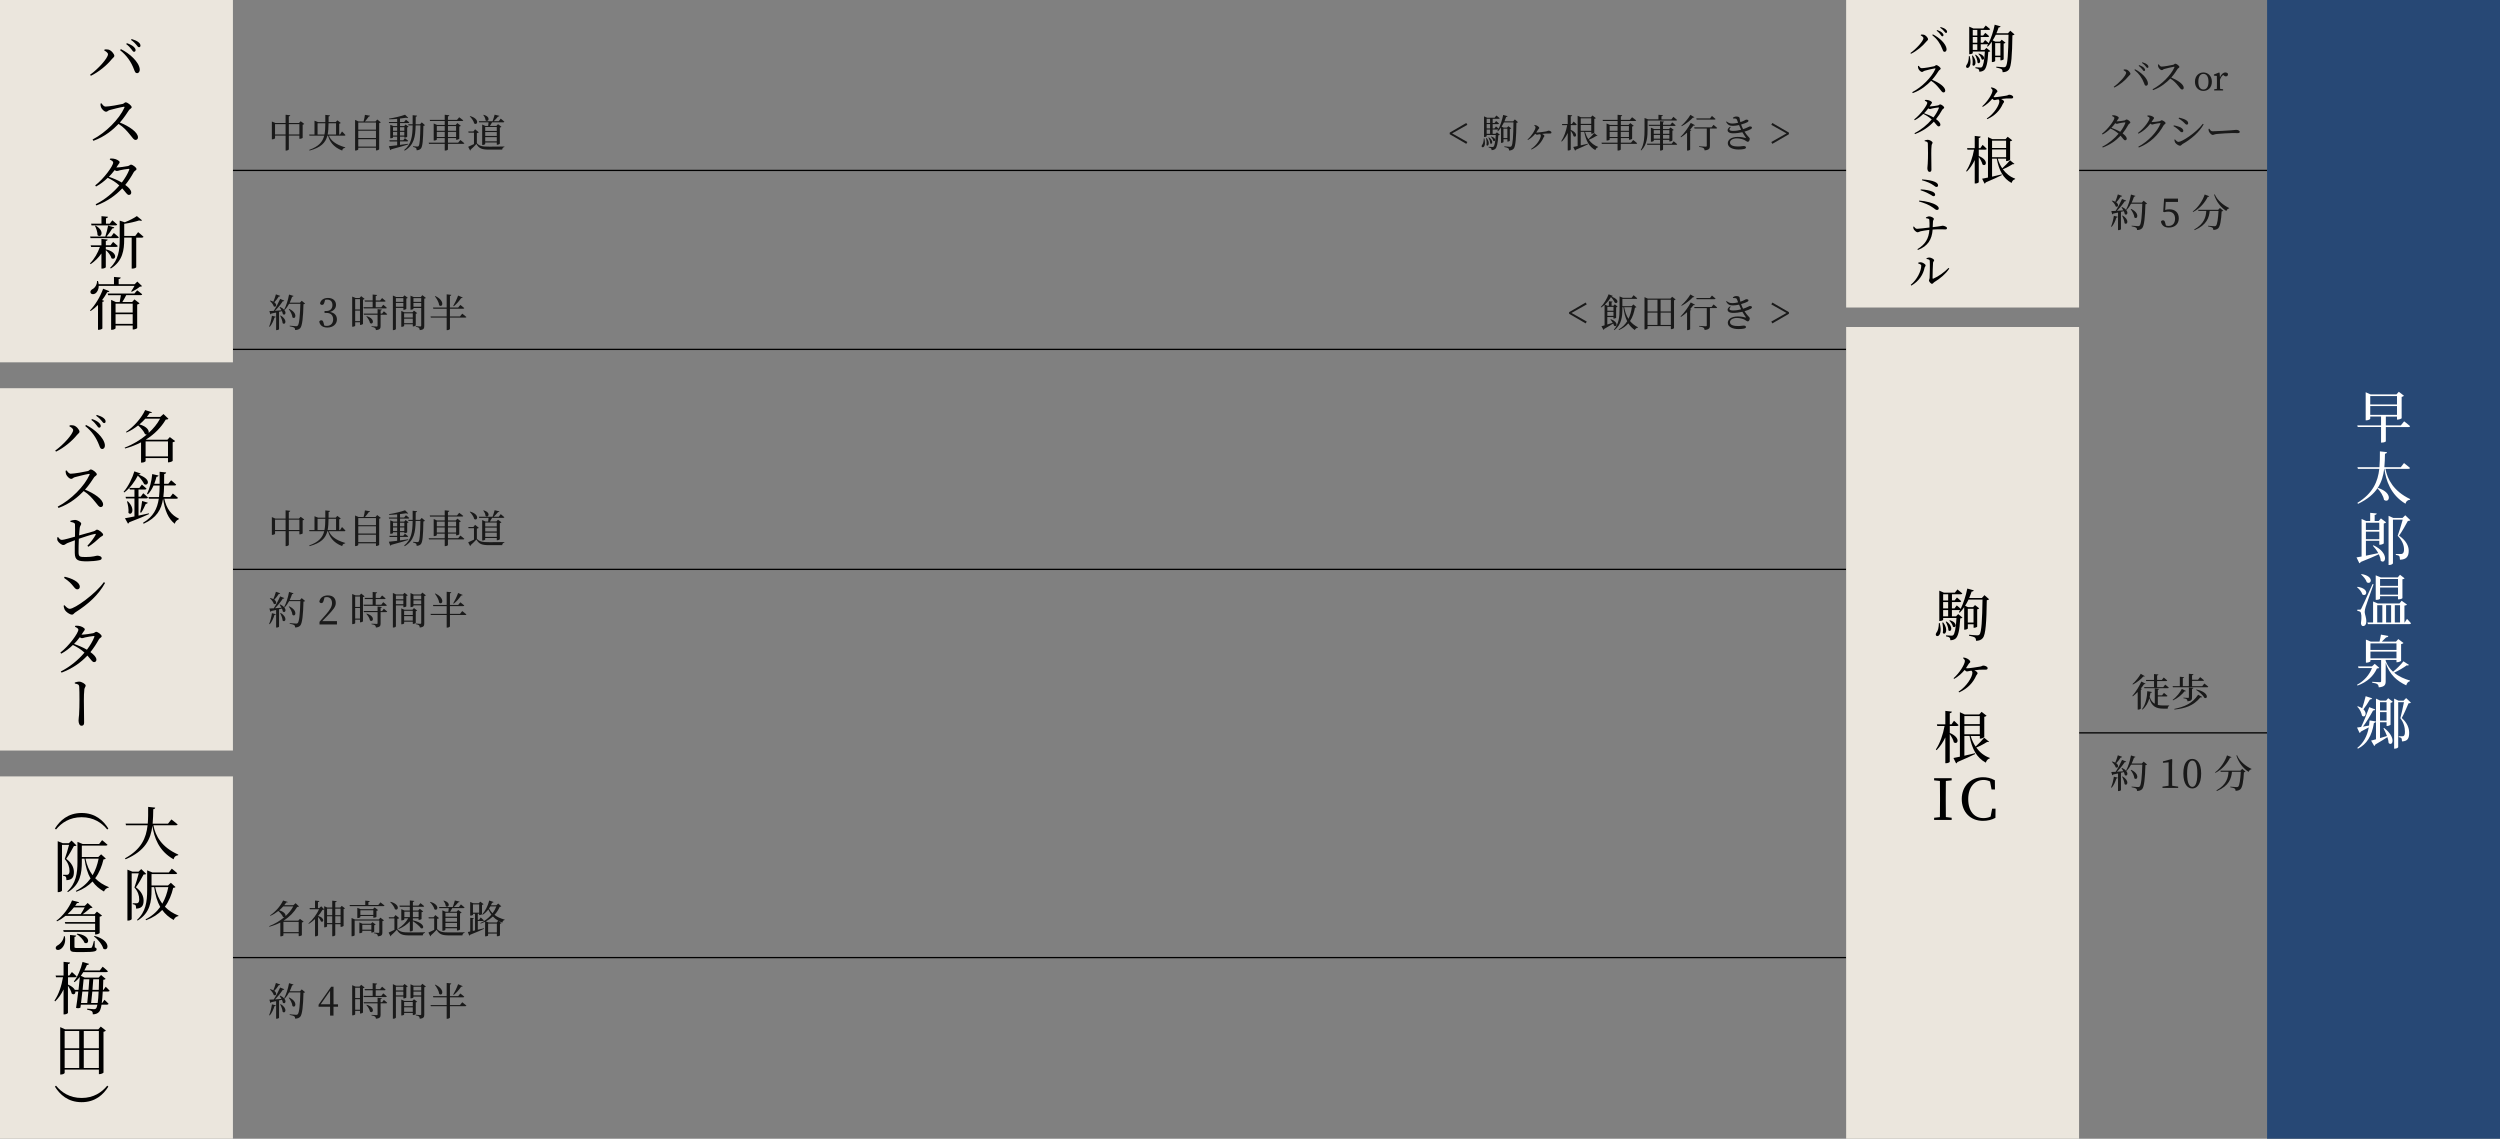 <?xml version="1.0" encoding="UTF-8"?><svg id="_レイヤー_2" xmlns="http://www.w3.org/2000/svg" viewBox="0 0 965.97 440"><rect x="0" y="0" width="965.97" height="440" fill="#808080" stroke="none"/><defs><style>.cls-1{fill:#fff;}.cls-2{fill:#274875;}.cls-3{fill:#ebe6dd;}.cls-4{opacity:.8;}</style></defs><g id="_レイヤー_1-2"><rect x="90" y="134.75" width="623.33" height=".5"/><rect x="90" y="65.6" width="785.97" height=".5"/><rect x="90" y="219.75" width="623.33" height=".5"/><rect x="803.33" y="282.92" width="72.64" height=".5"/><rect x="90" y="369.75" width="623.33" height=".5"/><rect class="cls-3" width="90" height="140"/><path d="M40.27,19.51l.15-.4c.35-.02.92-.07,1.41.04,1.1.2,2.35,1.69,2.35,2.44,0,.46-.53.7-.95,1.23-1.94,2.4-5.04,4.97-8.12,6.47l-.31-.42c2.99-2.09,6.93-6.4,6.93-7.92,0-.55-.81-1.12-1.47-1.45ZM52.97,28.27c-.64.02-.84-.51-1.19-1.45-1.14-2.99-2.79-5.35-5.39-7.44l.33-.4c3.3,1.63,7.02,4.95,7.28,7.77.07.9-.4,1.52-1.03,1.52ZM50.75,19.02c-.42-.55-1.01-1.28-2-2l.29-.33c1.12.37,2.02.84,2.62,1.39.53.51.73.88.73,1.28s-.24.66-.62.66c-.35,0-.59-.44-1.01-.99ZM52.64,17.26c-.46-.53-.97-1.1-2.02-1.83l.26-.35c1.14.35,2.05.75,2.6,1.21.57.46.79.86.79,1.32,0,.4-.2.64-.57.64s-.62-.46-1.06-.99Z"/><path d="M39.22,39.9c.4.57.86,1.28,1.61,1.28,1.28,0,5.41-.73,6.58-1.03.48-.11.79-.62,1.12-.62.77,0,2.35,1.3,2.35,1.87,0,.48-.77.73-1.03,1.14-.75,1.12-1.98,3.08-3.54,4.8,3.56,1.43,7,3.74,7,5.74,0,.48-.31.99-.92.99-.68,0-1.08-.68-2.09-1.94-1.32-1.63-2.51-2.99-4.49-4.25-2,2.09-5.19,4.91-9.73,6.53l-.31-.51c5.13-2.64,10.34-7.92,12.3-12.32.11-.29-.02-.35-.26-.33-1.34.2-4.29.97-5.46,1.28-.68.2-.81.64-1.36.64-.77,0-1.67-1.06-1.94-1.69-.13-.33-.24-.81-.24-1.41l.42-.18Z"/><path d="M45.09,64.71c.97,0,3.74-.4,4.33-.55.59-.11.81-.55,1.21-.55.55,0,2.11,1.06,2.11,1.72,0,.46-.77.66-1.06,1.19-.99,1.78-2.05,3.43-3.28,4.93,1.28.95,2.29,1.96,2.31,2.9.02.59-.33.95-.88.97-.73.02-1.08-.86-2.6-2.53-2.6,2.77-5.81,5.02-9.99,6.6l-.29-.46c3.57-1.78,6.78-4.47,9.15-7.28-1.3-1.21-2.77-2.13-4.47-2.95-1.39,1.34-2.9,2.51-4.53,3.37l-.31-.44c3.32-2.55,6.95-7.53,6.95-8.85,0-.4-.57-.79-1.32-1.12l.11-.37c.4-.04.81-.07,1.36.02,1.06.13,2.33.86,2.33,1.32,0,.42-.29.57-.64,1.14-.2.33-.4.62-.62.95h.09ZM49.67,65.24c-.7.04-2.62.37-3.34.55-.44.13-.86.29-1.21.29-.22,0-.51-.15-.81-.37-.66.88-1.41,1.76-2.24,2.6,1.67.57,3.56,1.36,5,2.22,1.28-1.69,2.27-3.39,2.86-4.93.11-.29,0-.37-.24-.35Z"/><path d="M40.93,96.35c5.02,1.19,3.74,4.51,2.11,3.41-.22-1.06-1.25-2.33-2.16-3.12v6.6c0,.18-.75.55-1.36.55h-.33v-5.85c-1.1,1.61-2.51,2.99-4.16,4.14l-.26-.31c1.72-1.72,3.01-4.03,3.83-6.34h-3.39l-.18-.64h4.16v-2.49l2.4.26c-.02.26-.22.48-.7.55v1.67h1.8l1.01-1.3s1.1.9,1.8,1.58c-.07.24-.29.35-.59.35h-4.03v.97l.04-.04ZM34.99,92.02l-.18-.64h5.88c.42-1.25.88-2.97,1.08-4.22l2.4.7c-.09.24-.33.44-.79.42-.51.9-1.36,2.11-2.18,3.1h1.76l1.01-1.36s1.21.97,1.94,1.65c-.07.24-.29.35-.59.35h-10.32ZM35.21,86.43h4v-2.9l2.49.22c-.04.31-.22.51-.75.59v2.09h1.45l1.01-1.3s1.17.92,1.87,1.61c-.07.24-.29.35-.59.35h-9.33l-.15-.66ZM36.99,87.2c3.72,2.16,2.02,4.97.7,3.65,0-1.14-.51-2.62-.97-3.54l.26-.11ZM53.36,89.69s1.3,1.03,2.09,1.78c-.07.24-.29.35-.59.35h-2.22v11.42c0,.13-.57.55-1.47.55h-.29v-11.97h-2.9v.7c0,3.96-.51,8.36-5.17,11.24l-.26-.29c3.21-2.99,3.7-6.84,3.7-10.98v-7.24l1.96.64c1.76-.68,3.65-1.67,4.67-2.4l2.02,1.65c-.2.2-.57.22-1.14.04-1.41.46-3.67,1.01-5.76,1.3v4.69h4.25l1.14-1.5Z"/><path d="M42.27,112.5c-.11.24-.4.42-.84.37-.59,1.1-1.25,2.13-1.98,3.08l.79.29c-.07.2-.29.33-.68.4v10.28c0,.13-.7.51-1.36.51h-.33v-9.62c-.9.92-1.87,1.74-2.84,2.38l-.26-.22c1.85-1.91,3.87-5.06,5.08-8.41l2.42.95ZM38.14,110.46c0,1.52-.66,2.51-1.34,2.95-.64.4-1.56.35-1.8-.26-.24-.57.13-1.08.66-1.39.95-.44,1.87-1.72,1.83-3.17l.37-.02c.13.44.22.86.26,1.25h5.92v-2.82l2.6.22c-.04.31-.24.53-.79.62v1.98h6.18l1.03-1.03,1.83,1.76c-.13.15-.4.2-.84.22-.77.66-2.13,1.5-3.12,1.98l-.26-.18c.4-.55.92-1.41,1.3-2.11h-13.82ZM52.99,112.17s1.21.86,1.94,1.52c-.04.24-.24.35-.55.35h-5.61c-.42.84-.99,1.85-1.5,2.66h3.78l.9-1.01,1.98,1.52c-.15.18-.48.35-.92.46v9.09c-.02.15-.88.55-1.47.55h-.26v-1.52h-6.62v1.03c0,.18-.7.62-1.43.62h-.29v-11.57l1.83.84h1.47c.18-.84.35-1.87.48-2.66h-4.95l-.15-.64h10.32l1.06-1.23ZM44.65,117.34v3.43h6.62v-3.43h-6.62ZM51.27,125.15v-3.74h-6.62v3.74h6.62Z"/><rect class="cls-3" y="150" width="90" height="140"/><path d="M67.69,170.43c-.15.18-.51.37-.97.46v7.17c-.02.15-.9.57-1.52.57h-.29v-1.65h-8.65v1.17c0,.15-.57.59-1.45.59h-.31v-7.83c-1.85.97-3.89,1.76-6.14,2.38l-.2-.31c3.19-1.25,6.14-3.01,8.56-5.06-.2,0-.44-.04-.7-.2-.42-1.08-1.61-2.42-2.64-3.34-1.39,1.1-2.93,2.07-4.51,2.75l-.2-.24c2.99-1.94,5.98-5.35,7.42-8.45l2.64.86c-.09.22-.26.33-.86.24-.33.53-.73,1.03-1.14,1.56h5.19l1.25-1.12,1.91,1.83c-.18.22-.44.29-1.03.31-1.76,2.97-4.31,5.63-7.66,7.72l.15.07h8.14l.95-1.03,2.05,1.56ZM56.16,161.76c-.68.77-1.45,1.52-2.29,2.22,3.01.84,3.81,2.42,3.56,3.3,1.85-1.67,3.37-3.54,4.42-5.52h-5.7ZM64.91,176.35v-5.81h-8.65v5.81h8.65Z"/><path d="M55.69,187.04c-.4-.88-1.28-2.16-2.44-3.26-1.1,2.22-3.04,4.86-5.21,6.49l-.29-.22c1.8-2,3.52-5.61,4.16-7.92l2.4.81c-.07.24-.29.42-.86.42,5.48,1.85,3.63,4.71,2.24,3.67ZM57.59,198.63c-1.72.79-4.18,1.85-7.66,3.17-.09.26-.26.46-.48.53l-1.17-2.09c.79-.11,2.09-.37,3.67-.7v-6.95h-3.28l-.15-.64h3.43v-2.79h-1.78l-.18-.62h3.85l.97-1.32s1.12.95,1.8,1.58c-.07.24-.29.35-.59.35h-2.51v2.79h.84l.99-1.36s1.14.95,1.83,1.65c-.07.24-.26.35-.57.35h-3.08v6.65c1.25-.29,2.62-.57,4-.88l.07.29ZM49.38,193.68c3.1,3.01,1.45,5.85.24,4.47.18-1.39-.18-3.17-.55-4.38l.31-.09ZM54.15,197.95c.29-1.12.57-2.88.77-4.38l2.18.66c-.09.26-.33.46-.77.46-.51,1.14-1.14,2.49-1.8,3.41l-.37-.15ZM63.5,192.71c.79,3.89,2.84,6.4,5.61,7.68l-.04.26c-.79.35-1.39.95-1.52,1.74-2.51-1.89-3.92-5.24-4.53-9.68h-.02c-.66,4.2-2.46,7.37-7.5,9.66l-.24-.37c3.98-2.35,5.5-5.37,6.09-9.29h-3.83l-.15-.66h4.07c.15-1.36.22-2.86.24-4.45h-2.35c-.59,1.34-1.32,2.53-2.2,3.41l-.33-.2c.99-1.96,1.76-4.75,2.02-7.64l2.44.57c-.09.26-.31.46-.79.48-.24.95-.53,1.85-.86,2.71h2.07c.02-1.45,0-2.99,0-4.64l2.53.26c-.07.31-.26.53-.77.62-.02,1.32-.02,2.58-.04,3.76h1.63l1.08-1.36s1.21.95,1.96,1.67c-.07.24-.29.35-.59.35h-4.07c-.04,1.58-.11,3.08-.29,4.45h2.64l1.03-1.34s1.25.95,1.96,1.65c-.04.24-.26.35-.57.35h-4.67Z"/><path d="M26.81,164.73l.15-.4c.35-.02.92-.07,1.41.04,1.1.2,2.35,1.69,2.35,2.44,0,.46-.53.7-.95,1.23-1.94,2.4-5.04,4.97-8.12,6.47l-.31-.42c2.99-2.09,6.93-6.4,6.93-7.92,0-.55-.81-1.12-1.47-1.45ZM39.5,173.49c-.64.02-.84-.51-1.19-1.45-1.14-2.99-2.79-5.35-5.39-7.44l.33-.4c3.3,1.63,7.02,4.95,7.28,7.77.07.9-.4,1.52-1.03,1.52ZM37.28,164.25c-.42-.55-1.01-1.28-2-2l.29-.33c1.12.37,2.02.84,2.62,1.39.53.51.73.88.73,1.28s-.24.66-.62.66c-.35,0-.59-.44-1.01-.99ZM39.17,162.49c-.46-.53-.97-1.1-2.02-1.83l.26-.35c1.14.35,2.05.75,2.6,1.21.57.46.79.86.79,1.32,0,.4-.2.64-.57.64s-.62-.46-1.06-.99Z"/><path d="M25.75,181.76c.4.57.86,1.28,1.61,1.28,1.28,0,5.41-.73,6.58-1.03.48-.11.79-.62,1.12-.62.77,0,2.35,1.3,2.35,1.87,0,.48-.77.73-1.03,1.14-.75,1.12-1.98,3.08-3.54,4.8,3.56,1.43,7,3.74,7,5.74,0,.48-.31.99-.92.99-.68,0-1.08-.68-2.09-1.94-1.32-1.63-2.51-2.99-4.49-4.25-2,2.09-5.19,4.91-9.73,6.53l-.31-.51c5.13-2.64,10.34-7.92,12.3-12.32.11-.29-.02-.35-.26-.33-1.34.2-4.29.97-5.46,1.28-.68.2-.81.64-1.36.64-.77,0-1.67-1.06-1.94-1.69-.13-.33-.24-.81-.24-1.41l.42-.18Z"/><path d="M33.76,210.89c1.34-1.43,2.53-3.01,3.19-4.22.13-.29.04-.44-.26-.37-1.17.18-4.27,1.21-6.23,1.87-.07,1.83-.13,3.76-.11,5.08.02,1.8.26,1.98,2.73,1.98,2.93,0,4.07-.53,4.49-.53.73,0,1.72.29,1.72.97,0,.51-.44.7-1.03.81-.99.22-3.01.42-4.42.42-3.59,0-4.91-.29-4.95-3.23-.04-1.43.02-3.48.04-4.93-.95.33-2.11.77-2.9,1.1-.84.4-.95.75-1.61.75-.57,0-1.85-.97-2.16-1.65-.18-.35-.18-.84-.15-1.3l.35-.11c.44.59.81,1.08,1.43,1.08.77,0,3.56-.84,5.08-1.25.02-1.8.07-3.96,0-4.8-.07-.55-.68-.7-1.76-.92l-.02-.4c.68-.22,1.3-.35,1.78-.35.92,0,2.4.86,2.4,1.43s-.44.81-.55,1.52c-.09.59-.18,1.72-.26,3.04,1.87-.55,4.47-1.3,5.68-1.61.66-.2.86-.62,1.21-.62.73,0,2.4,1.34,2.4,1.94,0,.51-.77.64-1.23,1.08-1.08,1.01-2.68,2.44-4.49,3.59l-.35-.35Z"/><path d="M40.14,224.93l.46.31c-2.57,4.69-6.6,8.27-11.46,11.35-.51.31-.77.9-1.28.9-.99,0-2.38-1.1-2.82-1.83-.22-.42-.44-1.17-.46-1.61l.33-.22c.62.68,1.32,1.41,2.07,1.41,1.89,0,10.03-5.83,13.16-10.32ZM25,222.84c2.64.59,5.83,2,5.83,3.87,0,.57-.37,1.01-.97,1.01-.46,0-.81-.29-1.36-.99-1.06-1.32-1.78-2.09-3.76-3.45l.26-.44Z"/><path d="M31.63,245.22c.97,0,3.74-.4,4.33-.55.59-.11.81-.55,1.21-.55.55,0,2.11,1.06,2.11,1.72,0,.46-.77.66-1.06,1.19-.99,1.78-2.05,3.43-3.28,4.93,1.28.95,2.29,1.96,2.31,2.9.02.59-.33.95-.88.97-.73.02-1.08-.86-2.6-2.53-2.6,2.77-5.81,5.02-9.99,6.6l-.29-.46c3.56-1.78,6.78-4.47,9.15-7.28-1.3-1.21-2.77-2.13-4.47-2.95-1.39,1.34-2.9,2.51-4.53,3.37l-.31-.44c3.32-2.55,6.95-7.53,6.95-8.84,0-.4-.57-.79-1.32-1.12l.11-.38c.4-.04.81-.07,1.36.02,1.06.13,2.33.86,2.33,1.32,0,.42-.29.57-.64,1.14-.2.33-.4.62-.62.95h.09ZM36.2,245.75c-.7.04-2.62.37-3.34.55-.44.13-.86.29-1.21.29-.22,0-.51-.15-.81-.37-.66.88-1.41,1.76-2.24,2.6,1.67.57,3.56,1.36,4.99,2.22,1.28-1.69,2.27-3.39,2.86-4.93.11-.29,0-.37-.24-.35Z"/><path d="M28.9,263.72c.44-.13,1.12-.35,1.67-.35.97,0,2.53.92,2.53,1.52,0,.51-.44.79-.51,1.45-.15,1.06-.18,3.06-.18,4.36,0,1.17.09,7.28.09,8.49,0,.73-.22,1.23-1.01,1.23s-1.14-1.06-1.14-1.98c0-.55.11-1.32.2-2.33.11-1.36.15-4.16.15-5.72,0-1.74-.02-4.11-.09-5.06-.07-.86-.55-1.01-1.69-1.23l-.02-.37Z"/><rect class="cls-3" y="300" width="90" height="140"/><path d="M59.28,318.88c.77,4.14,3.17,8.47,9.59,11.31l-.02.26c-.95.13-1.56.57-1.78,1.58-5.81-3.28-7.55-8.56-8.19-12.96-.64,5.15-2.71,9.68-10.34,12.94l-.26-.35c6.36-3.52,8.19-7.83,8.74-12.78h-8.34l-.15-.64h8.56c.18-2.05.15-4.22.15-6.47l2.73.29c-.07.33-.24.55-.75.62-.04,1.91-.07,3.76-.24,5.57h5.94l1.3-1.63s1.52,1.14,2.4,1.91c-.04.24-.29.35-.57.35h-8.76Z"/><path d="M56.49,337.67c-.18.18-.48.22-1.01.24-.7,1.3-2.02,3.67-2.97,4.93,2.16,1.56,2.97,3.45,2.97,5.1.02,2.05-.73,3.06-2.88,3.15,0-.53-.09-1.12-.26-1.34-.18-.18-.57-.33-1.06-.4v-.33h1.45c.24,0,.37-.02.53-.13.33-.2.53-.59.53-1.36,0-1.47-.48-3.08-1.85-4.62.51-1.32,1.23-3.78,1.67-5.46h-2.73v17.67c0,.13-.53.59-1.36.59h-.29v-19.69l1.94.79h2.35l1.06-1.01,1.92,1.87ZM67.8,342.73c-.15.22-.37.26-.88.33-.64,2.66-1.61,5.15-3.21,7.28,1.43,1.5,3.21,2.62,5.26,3.43l-.04.2c-.79.09-1.47.64-1.83,1.5-1.8-1.01-3.28-2.27-4.42-3.87-1.54,1.61-3.56,2.97-6.23,3.96l-.22-.33c2.44-1.23,4.29-2.86,5.68-4.8-1.14-2.02-1.91-4.51-2.33-7.66h-1.03v1.21c0,4.22-.51,8.74-5.37,11.71l-.26-.24c3.39-3.08,3.94-7.06,3.94-11.44v-7.72l2,.81h6.38l1.14-1.47s1.3,1.01,2.09,1.76c-.07.22-.26.33-.57.33h-9.35v4.4h6.38l1.08-1.03,1.8,1.65ZM59.96,342.77c.53,2.6,1.47,4.71,2.75,6.4,1.12-1.91,1.87-4.09,2.33-6.4h-5.08Z"/><path d="M41.86,320.14l-.42.37c-2.09-2.55-5.24-4.75-9.9-4.75s-7.81,2.2-9.9,4.75l-.42-.37c1.89-3.04,5.02-6.01,10.32-6.01s8.43,2.97,10.32,6.01Z"/><path d="M29.56,326.67c-.18.18-.48.22-1.01.24-.7,1.3-2.02,3.67-2.97,4.93,2.16,1.56,2.97,3.45,2.97,5.1.02,2.05-.73,3.06-2.88,3.15,0-.53-.09-1.12-.26-1.34-.18-.18-.57-.33-1.06-.4v-.33h1.45c.24,0,.37-.02.53-.13.33-.2.53-.59.53-1.36,0-1.47-.48-3.08-1.85-4.62.51-1.32,1.23-3.78,1.67-5.46h-2.73v17.67c0,.13-.53.59-1.36.59h-.29v-19.69l1.94.79h2.35l1.06-1.01,1.91,1.87ZM40.87,331.73c-.15.22-.37.26-.88.33-.64,2.66-1.61,5.15-3.21,7.28,1.43,1.5,3.21,2.62,5.26,3.43l-.04.2c-.79.09-1.47.64-1.83,1.5-1.8-1.01-3.28-2.27-4.42-3.87-1.54,1.61-3.56,2.97-6.23,3.96l-.22-.33c2.44-1.23,4.29-2.86,5.68-4.8-1.14-2.02-1.91-4.51-2.33-7.66h-1.03v1.21c0,4.22-.51,8.74-5.37,11.71l-.26-.24c3.39-3.08,3.94-7.06,3.94-11.44v-7.72l2,.81h6.38l1.14-1.47s1.3,1.01,2.09,1.76c-.07.22-.26.33-.57.33h-9.35v4.4h6.38l1.08-1.03,1.8,1.65ZM33.03,331.77c.53,2.6,1.47,4.71,2.75,6.4,1.12-1.91,1.87-4.09,2.33-6.4h-5.08Z"/><path d="M25.07,361.78c.51,2.62-.68,4.36-1.69,4.97-.66.44-1.52.44-1.8-.15-.2-.53.15-1.03.64-1.3,1.03-.53,2.29-1.91,2.49-3.56l.37.04ZM25.31,353.88c-1.03.84-2.13,1.56-3.28,2.11l-.22-.26c2.49-1.78,4.88-4.99,6.03-7.83l2.73.73c-.09.24-.24.33-.81.29-.22.35-.46.73-.73,1.08h3.72l1.12-1.1,1.91,1.74c-.18.15-.42.2-.88.24-.77.66-1.89,1.65-2.99,2.35h4.62l.92-.99,1.98,1.52c-.15.18-.46.35-.92.44v6.31c-.02.15-.88.55-1.5.55h-.26v-1.01h-12.12l-.2-.66h12.32v-2.49h-11.51l-.2-.62h11.71v-2.4h-11.44ZM28.57,350.6c-.73.9-1.56,1.8-2.49,2.62h5.1c.55-.79,1.14-1.83,1.54-2.62h-4.16ZM36.6,366.05c.55.2.73.37.73.73,0,.79-.81,1.08-4.91,1.08h-2.86c-2.09,0-2.51-.31-2.51-1.63v-4.97l2.38.24c-.02.26-.24.46-.66.53v3.87c0,.31.11.4,1.06.4h2.71c1.17,0,2.11,0,2.44-.02s.42-.09.55-.29c.2-.35.46-1.25.75-2.42h.29l.04,2.49ZM29.82,360.75c5.54.73,4.67,4.53,2.82,3.52-.42-1.21-1.83-2.6-3.01-3.32l.2-.2ZM36.51,361.61c6.67,1.8,5.43,6.29,3.41,4.95-.44-1.65-2.13-3.63-3.61-4.77l.2-.18Z"/><path d="M39.7,383.12c-.09,1.78-.22,3.26-.37,4.42h.15l.88-1.23s.99.88,1.58,1.52c-.07.24-.26.35-.57.35h-2.13c-.24,1.43-.55,2.33-.95,2.79-.59.66-1.45.97-2.42.95,0-.51-.09-.92-.35-1.17-.31-.26-1.08-.48-1.87-.64l.04-.37c.81.07,2.13.2,2.6.2.4,0,.57-.07.79-.26.22-.22.4-.7.55-1.5h-6.4l-.15,1.14c-.4.24-.77.31-1.69.15.31-1.87.59-4.16.84-6.36h-1.12c.13.9-.64,1.43-1.41.79-.18-.97-.86-2.13-1.45-3.04v10.5c0,.2-.7.59-1.32.59h-.37v-9.64c-.81,1.72-1.89,3.26-3.23,4.62l-.29-.29c1.69-2.49,2.75-5.76,3.3-9.04h-2.68l-.18-.66h3.08v-5.3l2.49.26c-.04.33-.22.55-.79.64v4.4h.51l1.01-1.36s1.14.97,1.83,1.67c-.07.24-.29.35-.57.35h-2.77v2.82c1.5.64,2.29,1.39,2.64,2.05h1.43c.2-1.83.37-3.59.51-4.97-.64.75-1.3,1.43-2.02,1.98l-.31-.22c1.45-1.78,2.73-4.82,3.37-7.59l2.51.75c-.07.24-.35.46-.81.44-.29.7-.62,1.41-1.01,2.11h5.98l1.1-1.45s1.3,1.01,2.02,1.74c-.04.24-.26.35-.57.35h-8.91c-.31.48-.64.97-.97,1.43l1.5.7h5.37l.95-1.01,1.78,1.5c-.15.18-.44.31-.92.35-.04,1.43-.07,2.73-.13,3.89h.2l.86-1.21s.95.88,1.5,1.5c-.04.24-.24.35-.55.35h-2.02ZM31.82,383.12c-.15,1.5-.33,3.04-.51,4.42h2.4c.15-1.21.31-2.82.44-4.42h-2.33ZM32.31,378.37c-.09,1.08-.24,2.55-.4,4.11h2.29c.13-1.47.22-2.93.31-4.11h-2.2ZM37.74,387.54c.18-1.1.29-2.57.37-4.42h-2.44c-.15,1.63-.31,3.21-.46,4.42h2.53ZM36.03,378.37c-.07,1.19-.18,2.64-.31,4.11h2.44c.04-1.23.09-2.6.11-4.11h-2.24Z"/><path d="M40.91,398.23c-.15.18-.48.35-.92.46v15.75c-.04.15-.86.59-1.52.59h-.26v-1.76h-13.22v1.25c0,.24-.64.66-1.41.66h-.31v-18.31l1.89.84h12.83l.95-1.06,1.98,1.56ZM24.98,398.37v6.67h5.63v-6.67h-5.63ZM24.98,412.65h5.63v-6.98h-5.63v6.98ZM32.37,398.37v6.67h5.83v-6.67h-5.83ZM38.2,412.65v-6.98h-5.83v6.98h5.83Z"/><path d="M41.86,419.86c-1.89,3.04-5.02,6.01-10.32,6.01s-8.43-2.97-10.32-6.01l.42-.37c2.09,2.55,5.24,4.75,9.9,4.75s7.81-2.2,9.9-4.75l.42.37Z"/><rect class="cls-2" x="875.97" width="90" height="440"/><path class="cls-1" d="M928.92,162.79s1.45,1.08,2.31,1.87c-.04.24-.29.35-.57.35h-8.8v5.52c0,.11-.59.48-1.54.48h-.31v-6.01h-9l-.2-.64h9.2v-3.41h-4.18v.84c0,.2-.73.62-1.47.62h-.29v-10.85l1.91.84h9.97l.92-1.03,2,1.54c-.15.18-.46.35-.9.46v8.23c-.02.13-.95.53-1.54.53h-.26v-1.17h-4.31v3.41h5.79l1.28-1.58ZM915.83,153.04v3.23h10.34v-3.23h-10.34ZM926.17,160.3v-3.39h-10.34v3.39h10.34Z"/><path class="cls-1" d="M921.72,181.18c.77,4.09,3.17,8.62,9.53,11.66l-.04.26c-.92.11-1.52.53-1.76,1.54-5.83-3.5-7.55-9.09-8.14-13.47h-.09c-.62,5.08-2.62,9.95-10.1,13.51l-.26-.37c6.09-3.74,7.92-8.29,8.47-13.14h-8.25l-.2-.64h8.51c.18-2,.18-4.05.18-6.12l2.73.29c-.04.33-.22.55-.77.62-.04,1.74-.07,3.48-.24,5.21h6.34l1.25-1.61s1.45,1.12,2.33,1.89c-.07.24-.29.35-.59.35h-8.89ZM918.86,188.53c6.05,2,4.29,6.18,2.29,4.6-.22-1.5-1.43-3.32-2.51-4.45l.22-.15Z"/><path class="cls-1" d="M919.98,200.32l2,1.52c-.15.18-.48.35-.92.44v7.68c-.04.15-.9.53-1.47.53h-.26v-1.52h-5.17v5.74c1.43-.29,3.08-.64,4.77-.99-.59-1.08-1.36-2.09-2.09-2.84l.26-.18c6.21,2.95,4.67,7.57,2.79,5.98-.04-.79-.33-1.67-.73-2.51-1.67.77-3.96,1.76-7,2.97-.09.26-.29.44-.53.51l-1.1-2.27c.46-.07,1.14-.2,1.96-.35v-14.52l1.78.81h1.54v-3.17l2.53.24c-.04.31-.26.53-.79.59v2.33h1.54l.88-1.01ZM914.15,201.97v2.79h5.17v-2.79h-5.17ZM919.33,208.35v-2.93h-5.17v2.93h5.17ZM931.36,201c-.18.2-.48.26-.99.29-.81,1.47-2.31,4.22-3.41,5.68,2.68,1.83,3.74,3.96,3.74,5.83,0,2.22-.88,3.39-3.39,3.48,0-.57-.11-1.21-.31-1.45-.2-.2-.68-.33-1.28-.42v-.35h1.94c.24,0,.4-.02.57-.11.42-.24.66-.73.66-1.61,0-1.69-.68-3.52-2.46-5.3.55-1.47,1.43-4.31,1.94-6.25h-3.76v16.83c0,.24-.59.68-1.39.68h-.31v-18.99l1.8.81h3.59l1.06-1.03,2,1.92Z"/><path class="cls-1" d="M910.94,226.74c4.77.68,3.52,4.05,1.85,2.95-.26-.99-1.21-2.13-2.05-2.77l.2-.18ZM917.12,225.77c-.95,2.71-2.77,7.72-3.08,8.8-.2.66-.35,1.36-.35,1.91.02,1.01.68,2.05.62,3.87-.04.97-.53,1.56-1.3,1.56-.42,0-.7-.4-.77-1.1.33-2.31.2-4.11-.31-4.44-.29-.2-.64-.26-1.08-.31v-.48h.97c.26,0,.35-.02.57-.46q.44-.75,4.33-9.44l.4.09ZM912.5,221.81c5.02.88,3.76,4.27,2.02,3.19-.33-1.06-1.36-2.29-2.22-3.01l.2-.18ZM930.04,239.13s.99.99,1.54,1.67c-.07.24-.26.35-.57.35h-16.08l-.18-.64h2.18v-8.1l1.85.77h8.34l.84-1.06,2.07,1.47c-.15.22-.44.35-.99.42v6.49h.13l.88-1.39ZM919.63,231.3c0,.15-.53.48-1.39.48h-.29v-9.48l1.94.79h6.58l.86-1.01,1.78,1.39c-.15.18-.37.29-.84.35v7.28c0,.11-.59.48-1.43.48h-.29v-1.21h-6.93v.92ZM918.53,240.52h1.98v-6.69h-1.98v6.69ZM919.63,223.73v2.64h6.93v-2.64h-6.93ZM926.56,229.76v-2.75h-6.93v2.75h6.93ZM923.9,233.83h-1.94v6.69h1.94v-6.69ZM925.33,233.83v6.69h2.02v-6.69h-2.02Z"/><path class="cls-1" d="M919.3,258.03c-.15.2-.37.24-.88.26-1.28,2.86-3.74,5.26-7.5,6.6l-.2-.29c2.77-1.5,4.8-3.87,5.79-6.47h-5.21l-.18-.64h5.37l1.08-.99,1.74,1.52ZM930.77,256.9c-.15.22-.35.31-.84.18-1.17.88-3.04,1.98-4.86,2.84,1.85,1.52,4.07,2.44,6.14,3.04l-.04.24c-.7.15-1.19.77-1.43,1.61-3.52-1.67-6.4-4.05-7.94-8.69v7.13c0,1.28-.33,2.13-2.66,2.33-.04-.51-.2-.92-.51-1.19-.35-.26-.92-.46-2.05-.62v-.33s2.42.15,2.95.15c.4,0,.51-.11.51-.42v-8.16h-4.12v.48c0,.15-.75.55-1.47.55h-.29v-8.91l1.89.79h3.37c.18-.79.44-1.91.55-2.71l2.86.53c-.09.35-.37.53-.84.53-.44.48-1.14,1.12-1.69,1.65h5.46l.92-.99,2,1.52c-.13.18-.46.35-.92.44v6.42c-.02.18-.9.57-1.5.57h-.29v-.88h-4.18v.33c.64,1.74,1.65,3.12,2.86,4.22,1.52-1.23,3.15-2.88,4-4.03l2.11,1.36ZM915.91,248.59v2.55h10.06v-2.55h-10.06ZM915.91,254.37h10.06v-2.6h-10.06v2.6Z"/><path class="cls-1" d="M917.78,274.11c-.09.24-.35.44-.84.4-1.17,2.16-2.57,4.49-3.92,6.25.73-.13,1.54-.26,2.35-.42.09-.64.15-1.3.2-1.98l2.46.4c-.07.31-.31.53-.77.57-.81,5.15-2.82,8.23-6.18,9.95l-.26-.29c2.27-1.83,3.81-4.38,4.45-7.94-.79.44-1.8.99-3.04,1.61-.11.29-.29.46-.53.53l-.97-2.07c.37-.04.92-.13,1.58-.24.99-2.02,2.22-5.04,3.15-7.64l2.31.88ZM916.57,269.84c-.09.24-.35.42-.84.42-.75,1.3-1.67,2.68-2.53,3.81,1.72,1.61.48,3.52-.55,2.46-.2-.95-.73-2.51-1.83-3.43l.2-.22c.7.22,1.25.51,1.69.79.44-1.32.97-3.1,1.36-4.67l2.49.84ZM922.76,269.77l1.8,1.39c-.13.18-.44.35-.88.42v8.43c-.02.15-.79.51-1.3.51h-.24v-1.45h-2.53v6.12c.84-.24,1.74-.53,2.68-.81-.4-1.08-.9-2.13-1.36-2.97l.29-.11c4.75,3.65,3.28,7.28,1.72,5.81-.04-.7-.22-1.5-.48-2.29-1.12.75-2.66,1.69-4.67,2.86-.04.26-.22.48-.42.57l-1.21-2.09c.44-.11,1.1-.29,1.89-.51v-15.71l1.67.77h2.22l.81-.92ZM919.61,271.31v3.21h2.53v-3.21h-2.53ZM922.14,278.42v-3.26h-2.53v3.26h2.53ZM931.58,271.49c-.18.18-.46.24-.95.26-.62,1.45-1.78,4.2-2.62,5.68,2.07,1.83,2.86,3.83,2.86,5.68.02,2.29-.66,3.28-2.77,3.37,0-.46-.09-1.06-.24-1.3-.18-.15-.55-.29-1.01-.37v-.33h1.45c.22,0,.33-.02.46-.13.31-.22.48-.68.48-1.58,0-1.74-.46-3.54-1.78-5.26.42-1.5,1.01-4.33,1.39-6.18h-2.22v17.32c0,.22-.53.62-1.28.62h-.29v-19.34l1.65.79h2l.99-.99,1.87,1.78Z"/><rect class="cls-3" x="713.33" y="126.35" width="90" height="313.65"/><rect class="cls-3" x="713.33" width="90" height="118.82"/><path d="M749.49,240.74c1.54,6.29-2.51,5.61-1.3,3.76.59-.7.95-2.07.97-3.76h.33ZM768.59,231.56c-.18.15-.44.29-.92.37-.11,8.38-.44,13.27-1.5,14.57-.62.77-1.54,1.1-2.66,1.1,0-.55-.11-.97-.42-1.25-.4-.29-1.34-.55-2.29-.73l.02-.37c1.01.11,2.64.24,3.15.24.46,0,.62-.07.86-.29.81-.81,1.08-5.88,1.19-13.53h-5.41c-.42.86-.84,1.65-1.32,2.4l1.14.53h1.94l.75-.81,1.63,1.28c-.11.13-.42.31-.79.37v6.69c-.02.13-.7.44-1.17.44h-.22v-1.36h-2.22v1.61c0,.15-.59.48-1.19.48h-.22v-8.67c-.55.79-1.12,1.5-1.74,2.11l-.31-.2c.15-.26.31-.55.46-.84-.04.02-.11.02-.18.02h-2.97v2.42h1.58l.84-.86,1.67,1.36c-.18.18-.44.26-.88.33-.24,4.67-.84,6.93-1.78,7.75-.55.46-1.28.66-2.05.66.02-.42-.04-.79-.31-1.01-.22-.22-.75-.4-1.34-.48v-.4c.64.07,1.63.13,2.05.13.35,0,.51-.04.73-.2.55-.51,1.03-2.62,1.25-6.62h-5.15v.66c0,.11-.48.48-1.25.48h-.24v-11.71l1.76.77h4.25l1.01-1.25s1.12.88,1.87,1.54c-.07.22-.26.33-.57.33h-3.43v2.38h1.03l.9-1.12s1.03.79,1.65,1.41c-.07.24-.26.35-.55.35h-3.04v2.44h.99l.88-1.14s.9.7,1.52,1.3c1.06-2.18,2-5.02,2.55-7.83l2.51.7c-.09.26-.35.46-.84.46-.29.86-.59,1.69-.95,2.49h4.93l.97-1.1,1.83,1.61ZM750.79,240.49c2.24,2.82.84,5.24-.11,4.05.22-1.25.04-2.88-.2-3.96l.31-.09ZM750.81,229.62v2.38h1.94v-2.38h-1.94ZM752.74,232.64h-1.94v2.44h1.94v-2.44ZM752.74,235.72h-1.94v2.42h1.94v-2.42ZM752.11,240.14c2.95,2.13,1.74,4.4.73,3.41,0-1.06-.55-2.44-1.03-3.3l.31-.11ZM753.43,239.66c3.23.97,2.27,3.28,1.17,2.49-.13-.79-.79-1.78-1.41-2.31l.24-.18ZM760.33,235.23v5.32h2.22v-5.32h-2.22Z"/><path d="M758.64,254.04c.57.07,1.03.2,1.43.42.55.26,1.23.84,1.23,1.23,0,.35-.37.46-.64.86-.33.57-.68,1.08-1.03,1.61.18.04.35.07.51.07.84,0,4.03-.51,4.88-.66.77-.11.95-.4,1.25-.4.68,0,1.72.37,1.72.99,0,.33-.13.59-.73.59s-1.5-.02-2.31.02c-.51.04-1.3.13-2.09.22.75.35,1.25.79,1.25,1.12,0,.35-.33.53-.51.9-1.23,2.82-3.34,5.04-6.62,6.53l-.22-.29c3.21-2.09,5.35-5.72,5.35-7.31,0-.33-.13-.59-.35-.81l-.7.11c-.4.07-.75.2-1.06.2-.26,0-.62-.29-.9-.57-1.08,1.3-2.33,2.46-4.03,3.45l-.24-.26c2.29-2.02,4.38-5.37,4.38-6.69,0-.33-.2-.62-.7-1.1l.13-.24Z"/><path d="M753.36,283.2c4.49,1.89,3.04,4.77,1.58,3.61-.22-.99-.92-2.22-1.58-3.15v10.67c0,.2-.7.57-1.34.57h-.37v-9.97c-.86,1.83-1.98,3.5-3.37,4.93l-.29-.26c1.67-2.53,2.77-5.83,3.37-9.09h-2.82l-.15-.64h3.26v-5.19l2.53.29c-.07.31-.24.53-.81.62v4.29h.66l.97-1.39s1.12.97,1.76,1.67c-.07.24-.29.35-.57.35h-2.82v2.68ZM768.54,286.58c-.13.15-.35.2-.68.07-.88.55-2.62,1.54-4.25,2.2,1.34,1.85,3.1,3.26,5.21,3.98l-.02.24c-.68.15-1.25.73-1.5,1.61-3.54-1.91-5.37-5.32-6.29-10.32h-2v7.64c1.25-.29,2.66-.62,4.09-.97l.07.31c-1.56.75-3.78,1.83-6.84,3.1-.09.29-.29.46-.51.53l-1.03-2.09c.57-.09,1.43-.26,2.49-.51v-17.18l1.85.86h5.63l.9-1.01,1.94,1.52c-.15.18-.48.33-.9.42v7.77c-.02.18-.84.64-1.45.64h-.26v-1.01h-3.54c.44,1.5,1.08,2.88,1.89,4.09,1.23-1.08,2.68-2.62,3.32-3.43l1.89,1.56ZM759.01,276.68v3.12h5.96v-3.12h-5.96ZM759.01,283.72h5.96v-3.28h-5.96v3.28Z"/><path d="M751.86,301.76c-.04,2.09-.04,4.25-.04,6.4v1.19c0,2.11,0,4.25.04,6.36l2.24.26v.84h-6.78v-.84l2.24-.24c.04-2.11.04-4.22.04-6.38v-1.19c0-2.16,0-4.29-.04-6.4l-2.24-.24v-.84h6.78v.84l-2.24.24Z"/><path d="M771.05,312.46l-.04,3.54c-1.5.81-3.1,1.17-4.82,1.17-4.86,0-8.19-3.41-8.19-8.43s3.48-8.43,8.19-8.43c1.39,0,3.01.26,4.6,1.19l.04,3.54h-1.32l-.59-3.08c-.84-.42-1.65-.59-2.46-.59-3.32,0-5.96,2.57-5.96,7.37s2.42,7.37,5.88,7.37c.9,0,1.85-.15,2.77-.59l.59-3.06h1.32Z"/><path d="M761.05,21.66c1.4,5.72-2.28,5.1-1.18,3.42.54-.64.86-1.88.88-3.42h.3ZM778.41,13.32c-.16.14-.4.26-.84.34-.1,7.62-.4,12.06-1.36,13.24-.56.7-1.4,1-2.42,1,0-.5-.1-.88-.38-1.14-.36-.26-1.22-.5-2.08-.66l.02-.34c.92.1,2.4.22,2.86.22.42,0,.56-.06.78-.26.74-.74.98-5.34,1.08-12.3h-4.92c-.38.78-.76,1.5-1.2,2.18l1.04.48h1.76l.68-.74,1.48,1.16c-.1.12-.38.28-.72.34v6.08c-.02.12-.64.4-1.06.4h-.2v-1.24h-2.02v1.46c0,.14-.54.44-1.08.44h-.2v-7.88c-.5.72-1.02,1.36-1.58,1.92l-.28-.18c.14-.24.28-.5.42-.76-.04.02-.1.02-.16.02h-2.7v2.2h1.44l.76-.78,1.52,1.24c-.16.16-.4.24-.8.3-.22,4.24-.76,6.3-1.62,7.04-.5.42-1.16.6-1.86.6.02-.38-.04-.72-.28-.92-.2-.2-.68-.36-1.22-.44v-.36c.58.06,1.48.12,1.86.12.32,0,.46-.04.66-.18.5-.46.94-2.38,1.14-6.02h-4.68v.6c0,.1-.44.44-1.14.44h-.22v-10.64l1.6.7h3.86l.92-1.14s1.02.8,1.7,1.4c-.06.2-.24.3-.52.3h-3.12v2.16h.94l.82-1.02s.94.72,1.5,1.28c-.06.22-.24.32-.5.32h-2.76v2.22h.9l.8-1.04s.82.64,1.38,1.18c.96-1.98,1.82-4.56,2.32-7.12l2.28.64c-.08.24-.32.42-.76.42-.26.78-.54,1.54-.86,2.26h4.48l.88-1,1.66,1.46ZM762.23,21.44c2.04,2.56.76,4.76-.1,3.68.2-1.14.04-2.62-.18-3.6l.28-.08ZM762.25,11.56v2.16h1.76v-2.16h-1.76ZM764.01,14.3h-1.76v2.22h1.76v-2.22ZM764.01,17.1h-1.76v2.2h1.76v-2.2ZM763.43,21.12c2.68,1.94,1.58,4,.66,3.1,0-.96-.5-2.22-.94-3l.28-.1ZM764.63,20.68c2.94.88,2.06,2.98,1.06,2.26-.12-.72-.72-1.62-1.28-2.1l.22-.16ZM770.91,16.66v4.84h2.02v-4.84h-2.02Z"/><path d="M769.37,33.76c.52.06.94.18,1.3.38.5.24,1.12.76,1.12,1.12,0,.32-.34.42-.58.78-.3.52-.62.98-.94,1.46.16.04.32.06.46.06.76,0,3.66-.46,4.44-.6.7-.1.86-.36,1.14-.36.62,0,1.56.34,1.56.9,0,.3-.12.54-.66.54s-1.36-.02-2.1.02c-.46.04-1.18.12-1.9.2.68.32,1.14.72,1.14,1.02,0,.32-.3.48-.46.82-1.12,2.56-3.04,4.58-6.02,5.94l-.2-.26c2.92-1.9,4.86-5.2,4.86-6.64,0-.3-.12-.54-.32-.74l-.64.1c-.36.06-.68.18-.96.18-.24,0-.56-.26-.82-.52-.98,1.18-2.12,2.24-3.66,3.14l-.22-.24c2.08-1.84,3.98-4.88,3.98-6.08,0-.3-.18-.56-.64-1l.12-.22Z"/><path d="M764.57,60.26c4.08,1.72,2.76,4.34,1.44,3.28-.2-.9-.84-2.02-1.44-2.86v9.7c0,.18-.64.52-1.22.52h-.34v-9.06c-.78,1.66-1.8,3.18-3.06,4.48l-.26-.24c1.52-2.3,2.52-5.3,3.06-8.26h-2.56l-.14-.58h2.96v-4.72l2.3.26c-.06.28-.22.48-.74.56v3.9h.6l.88-1.26s1.02.88,1.6,1.52c-.06.22-.26.32-.52.32h-2.56v2.44ZM778.37,63.34c-.12.14-.32.18-.62.06-.8.5-2.38,1.4-3.86,2,1.22,1.68,2.82,2.96,4.74,3.62l-.02.22c-.62.14-1.14.66-1.36,1.46-3.22-1.74-4.88-4.84-5.72-9.38h-1.82v6.94c1.14-.26,2.42-.56,3.72-.88l.06.28c-1.42.68-3.44,1.66-6.22,2.82-.08.26-.26.42-.46.48l-.94-1.9c.52-.08,1.3-.24,2.26-.46v-15.62l1.68.78h5.12l.82-.92,1.76,1.38c-.14.16-.44.3-.82.38v7.06c-.02.16-.76.58-1.32.58h-.24v-.92h-3.22c.4,1.36.98,2.62,1.72,3.72,1.12-.98,2.44-2.38,3.02-3.12l1.72,1.42ZM769.71,54.34v2.84h5.42v-2.84h-5.42ZM769.71,60.74h5.42v-2.98h-5.42v2.98Z"/><path d="M742.14,13.66l.11-.29c.26-.02.67-.05,1.02.03.8.14,1.71,1.23,1.71,1.78,0,.34-.38.51-.69.9-1.41,1.74-3.67,3.62-5.91,4.71l-.22-.3c2.18-1.52,5.04-4.66,5.04-5.76,0-.4-.59-.82-1.07-1.06ZM751.37,20.03c-.46.02-.61-.37-.86-1.06-.83-2.18-2.03-3.89-3.92-5.41l.24-.29c2.4,1.18,5.11,3.6,5.3,5.65.05.66-.29,1.1-.75,1.1ZM749.75,13.31c-.3-.4-.74-.93-1.46-1.46l.21-.24c.82.27,1.47.61,1.9,1.01.38.37.53.64.53.93s-.18.48-.45.48c-.26,0-.43-.32-.74-.72ZM751.13,12.02c-.34-.38-.71-.8-1.47-1.33l.19-.26c.83.26,1.49.54,1.89.88.42.34.58.62.58.96,0,.29-.14.46-.42.46s-.45-.34-.77-.72Z"/><path d="M741.37,25.42c.29.42.62.93,1.17.93.93,0,3.94-.53,4.79-.75.35-.08.58-.45.82-.45.56,0,1.71.94,1.71,1.36,0,.35-.56.53-.75.83-.54.82-1.44,2.24-2.58,3.49,2.59,1.04,5.09,2.72,5.09,4.18,0,.35-.22.72-.67.72-.5,0-.78-.5-1.52-1.41-.96-1.18-1.83-2.18-3.27-3.09-1.46,1.52-3.78,3.57-7.08,4.75l-.22-.37c3.73-1.92,7.52-5.76,8.95-8.96.08-.21-.02-.26-.19-.24-.98.14-3.12.7-3.97.93-.5.14-.59.46-.99.46-.56,0-1.22-.77-1.41-1.23-.1-.24-.18-.59-.18-1.02l.3-.13Z"/><path d="M745.64,41.13c.7,0,2.72-.29,3.15-.4.43-.08.59-.4.88-.4.4,0,1.54.77,1.54,1.25,0,.34-.56.48-.77.86-.72,1.3-1.49,2.5-2.38,3.59.93.69,1.66,1.42,1.68,2.11.02.43-.24.69-.64.7-.53.02-.78-.62-1.89-1.84-1.89,2.02-4.23,3.65-7.27,4.8l-.21-.34c2.59-1.3,4.93-3.25,6.66-5.3-.94-.88-2.02-1.55-3.25-2.15-1.01.98-2.11,1.82-3.3,2.45l-.22-.32c2.42-1.86,5.06-5.47,5.06-6.43,0-.29-.42-.58-.96-.82l.08-.27c.29-.03.59-.05.99.02.77.1,1.7.62,1.7.96,0,.3-.21.42-.46.83-.14.24-.29.45-.45.69h.06ZM748.97,41.52c-.51.03-1.91.27-2.43.4-.32.1-.62.21-.88.21-.16,0-.37-.11-.59-.27-.48.64-1.02,1.28-1.63,1.89,1.22.42,2.59.99,3.63,1.62.93-1.23,1.65-2.46,2.08-3.59.08-.21,0-.27-.18-.26Z"/><path d="M743.66,54.27c.32-.1.82-.26,1.22-.26.7,0,1.84.67,1.84,1.1,0,.37-.32.58-.37,1.06-.11.77-.13,2.22-.13,3.17,0,.85.06,5.3.06,6.18,0,.53-.16.9-.74.9s-.83-.77-.83-1.44c0-.4.08-.96.14-1.7.08-.99.11-3.03.11-4.16,0-1.26-.02-2.99-.06-3.68-.05-.62-.4-.74-1.23-.9l-.02-.27Z"/><path d="M741.56,77.5c2.66.18,5.3.93,6.56,1.74.62.4.99.82.99,1.23,0,.37-.19.66-.7.66-.4,0-.82-.37-1.39-.82-1.79-1.25-3.3-1.81-5.55-2.48l.1-.34ZM742.15,73.18c2.08.06,3.7.51,4.5.86.66.3,1.07.66,1.07,1.18,0,.3-.21.59-.59.59-.3,0-.56-.18-1.02-.5-.9-.53-1.98-1.14-4.03-1.81l.08-.34ZM748.84,71.65c0,.29-.21.58-.56.59-.4,0-.61-.21-1.1-.58-1.26-.88-2.43-1.41-4.56-2.02l.06-.32c2.03.13,3.89.46,4.96.96.91.43,1.2.85,1.2,1.36Z"/><path d="M744.14,84.02c.29-.14.86-.42,1.25-.42.8,0,1.83.58,1.83.98s-.3.38-.34,1.01c-.05.67-.06,1.47-.1,2.18,3.47-.38,3.54-.56,3.84-.56.51,0,1.68.42,1.68.91,0,.38-.27.53-.59.53-.58,0-2.15-.14-4.96.05-.27,3.81-1.81,6.37-5.67,7.88l-.22-.3c3.03-1.81,4.4-4.07,4.63-7.46-1.18.14-2.64.38-3.39.54-.5.13-.77.38-1.2.4-.45,0-1.3-.83-1.47-1.23-.13-.22-.16-.53-.18-.9l.26-.1c.34.43.66.88,1.2.88.66,0,3.22-.3,4.83-.5.02-1.04.02-2.39-.08-3.03-.06-.4-.75-.5-1.28-.58l-.03-.29Z"/><path d="M741.18,101.79v-.3c.29-.08.62-.18,1.01-.16.62.03,1.84.69,1.84,1.23,0,.35-.32.53-.4.9-.51,2.53-2.06,5.12-5.11,6.9l-.24-.3c2.48-2.03,4.07-5.35,4.07-7.4,0-.5-.74-.72-1.17-.86ZM744.38,99.77c.43-.19.74-.26,1.12-.26.7,0,1.83.66,1.83,1.06s-.35.42-.42.93c-.08.8-.21,4.8-.19,5.97,0,.22.1.27.27.21,2.13-.91,4.31-2.54,5.89-4.15l.3.24c-1.34,2.05-3.63,3.94-5.73,5.2-.37.22-.59.7-.96.7-.42,0-1.17-.9-1.17-1.26,0-.3.19-.43.26-1.06.06-.85.16-5.06.06-6.59-.03-.42-.45-.58-1.23-.69l-.03-.3Z"/><g class="cls-4"><path d="M117.57,47.89c-.09.12-.33.25-.63.31v5.07c-.01.1-.63.36-1.05.36h-.21v-1.24h-4.08v5.31c0,.17-.54.48-1,.48h-.24v-5.79h-4.08v1.02c0,.12-.53.42-1.04.42h-.2v-6.88l1.35.58h3.96v-3.19l1.8.19c-.04.21-.17.38-.56.44v2.56h3.93l.66-.69,1.38,1.05ZM110.35,51.96v-3.99h-4.08v3.99h4.08ZM115.68,51.96v-3.99h-4.08v3.99h4.08Z"/><path d="M132.15,50.8s.87.84,1.33,1.38c-.03.17-.18.24-.39.24h-6.01c.64,1.68,2.38,3.4,6.31,4.52l-.03.19c-.63.09-1.04.36-1.14,1.05-3.66-1.42-4.93-3.79-5.46-5.76h-.27c-.69,2.7-2.43,4.54-6.88,5.76l-.13-.27c3.64-1.3,5.16-3.04,5.79-5.49h-5.7l-.12-.44h2.07v-5.35l1.38.55h2.8c0-.87-.01-1.8-.01-2.79l1.81.18c-.03.23-.18.38-.53.42-.01.77-.01,1.5-.01,2.19h2.75l.64-.69,1.33,1.02c-.09.12-.31.24-.61.3v4.17h.33l.75-1.18ZM125.37,51.99c.25-1.26.32-2.7.33-4.36h-3v4.36h2.67ZM129.85,51.99v-4.36h-2.91c-.02,1.65-.08,3.1-.35,4.36h3.25Z"/><path d="M147.16,47.26c-.11.12-.33.25-.65.33v10.09c-.03.12-.63.44-1.06.44h-.18v-1.03h-6.84v.6c0,.15-.46.47-1.02.47h-.21v-11.83l1.33.6h1.95c.24-.78.43-1.81.52-2.56l1.98.34c-.04.18-.21.33-.53.35-.36.55-.9,1.27-1.46,1.87h4.1l.66-.76,1.4,1.11ZM138.43,47.34v2.76h6.84v-2.76h-6.84ZM138.43,50.52v2.8h6.84v-2.8h-6.84ZM145.27,56.64v-2.86h-6.84v2.86h6.84Z"/><path d="M157.74,55.8c-1.51.48-3.6,1.12-6.53,1.88-.07.19-.24.31-.39.34l-.58-1.53c.67-.04,1.83-.18,3.22-.36v-1.48h-2.91l-.11-.44h3.01v-1.41h-1.6v.33c0,.08-.36.29-.88.29h-.18v-5.21l1.22.51h1.45v-1.17h-3.12l-.12-.42h3.24v-1.21c-1.03.09-2.1.17-3.1.18l-.06-.27c2.13-.3,4.81-.98,6.21-1.5l1.21,1.2c-.15.13-.45.12-.81-.03-.67.1-1.49.21-2.35.31v1.32h1.59l.71-.88s.81.62,1.29,1.06c-.05.17-.18.24-.39.24h-3.19v1.17h1.63l.51-.63,1.16.87c-.09.12-.24.21-.54.25v3.65c0,.06-.41.3-.92.3h-.18v-.36h-1.67v1.41h1.26l.64-.83s.77.58,1.25,1.02c-.04.17-.2.24-.39.24h-2.76v1.35c.99-.13,2.05-.28,3.13-.44l.04.24ZM151.86,49.15v1.38h1.6v-1.38h-1.6ZM153.46,52.36v-1.4h-1.6v1.4h1.6ZM154.56,49.15v1.38h1.67v-1.38h-1.67ZM156.22,52.36v-1.4h-1.67v1.4h1.67ZM164.19,48.37c-.1.14-.28.23-.6.27-.09,5.53-.3,7.98-.97,8.76-.41.45-1,.66-1.64.66,0-.39-.04-.67-.21-.85-.19-.18-.67-.33-1.17-.44v-.26c.53.06,1.31.12,1.61.12.27,0,.38-.04.52-.18.47-.47.62-3.08.71-8h-1.84c-.09,4.41-.6,7.6-4.23,9.76l-.2-.25c2.79-2.23,3.22-5.29,3.27-9.51h-1.59l-.13-.43h1.72c.02-1.1,0-2.27,0-3.51l1.71.18c-.04.23-.19.38-.52.42-.02,1.02-.02,2-.03,2.91h1.7l.66-.74,1.24,1.08Z"/><path d="M177.87,54.1s.97.7,1.54,1.24c-.03.17-.2.24-.39.24h-5.94v2.17c0,.15-.52.42-.99.42h-.25v-2.59h-6.07l-.14-.45h6.21v-1.78h-3.06v.57c0,.12-.51.39-1,.39h-.2v-6.61l1.29.57h2.97v-1.51h-5.67l-.12-.44h5.79v-1.98l1.77.19c-.03.21-.15.38-.53.44v1.35h3.5l.85-1.02s.96.69,1.58,1.21c-.04.17-.21.24-.42.24h-5.5v1.51h3l.63-.71,1.35,1.05c-.1.12-.33.24-.61.3v4.72c-.02.1-.62.39-1.04.39h-.18v-.67h-3.15v1.78h3.95l.84-1.03ZM168.78,48.7v1.83h3.06v-1.83h-3.06ZM171.84,52.93v-1.97h-3.06v1.97h3.06ZM173.08,48.7v1.83h3.15v-1.83h-3.15ZM176.23,52.93v-1.97h-3.15v1.97h3.15Z"/><path d="M184.27,55.35c1.05,1.14,2.14,1.31,4.75,1.31,1.72,0,4.06,0,5.86-.06v.21c-.5.1-.78.45-.85,1h-5c-2.75,0-3.92-.36-4.95-2.19-.63.71-1.61,1.67-2.22,2.18.03.21-.04.3-.19.38l-.77-1.46c.56-.23,1.41-.63,2.24-1.05v-4.42h-2.1l-.09-.45h1.96l.66-.85,1.44,1.17c-.11.12-.33.24-.75.3v3.94ZM181.65,44.85c3.85,1.1,2.85,3.77,1.58,2.85-.2-.93-1.02-2.06-1.73-2.75l.15-.1ZM185.13,47.25l-.12-.42h5.31c.3-.75.61-1.77.81-2.52l1.83.45c-.04.18-.24.31-.55.3-.41.52-1.04,1.2-1.65,1.77h1.96l.75-1s.88.69,1.41,1.2c-.04.17-.2.23-.39.23h-4.35c-.24.45-.55.98-.84,1.4h2.5l.63-.69,1.32,1.02c-.09.12-.32.24-.62.3v6.25c-.01.1-.58.38-.99.38h-.19v-.88h-4.47v.57c0,.13-.46.4-.98.4h-.19v-7.9l1.25.56h1.06c.06-.44.11-.98.15-1.4h-3.65ZM186.87,44.35c3.01.85,1.84,3.06.75,2.16-.03-.71-.46-1.54-.9-2.07l.15-.09ZM187.48,49.08v1.5h4.47v-1.5h-4.47ZM187.48,52.53h4.47v-1.51h-4.47v1.51ZM191.95,54.6v-1.62h-4.47v1.62h4.47Z"/></g><g class="cls-4"><path d="M561.08,51.54l5.89,3.33-.42.71-6.4-3.72v-.62l6.4-3.72.42.71-5.89,3.31Z"/><path d="M573.53,53.47c1.05,4.29-1.71,3.82-.88,2.56.41-.48.65-1.41.66-2.56h.22ZM586.55,47.22c-.12.1-.3.19-.63.25-.07,5.71-.3,9.04-1.02,9.93-.42.52-1.05.75-1.82.75,0-.38-.07-.66-.28-.85-.27-.2-.92-.38-1.56-.5l.02-.25c.69.07,1.8.17,2.14.17.31,0,.42-.04.58-.2.55-.55.74-4,.81-9.22h-3.69c-.29.58-.57,1.12-.9,1.64l.78.36h1.32l.51-.56,1.11.87c-.08.09-.29.21-.54.25v4.56c-.02.09-.48.3-.79.3h-.15v-.93h-1.51v1.09c0,.1-.41.33-.81.33h-.15v-5.91c-.38.54-.77,1.02-1.19,1.44l-.21-.14c.11-.18.21-.38.32-.57-.03.02-.08.02-.12.02h-2.03v1.65h1.08l.57-.58,1.14.93c-.12.12-.3.18-.6.23-.17,3.18-.57,4.72-1.21,5.28-.38.31-.87.45-1.4.45.02-.29-.03-.54-.21-.69-.15-.15-.51-.27-.92-.33v-.27c.44.04,1.11.09,1.4.09.24,0,.34-.03.5-.13.38-.35.71-1.79.85-4.52h-3.51v.45c0,.07-.33.33-.85.33h-.17v-7.98l1.2.52h2.9l.69-.85s.77.6,1.28,1.05c-.04.15-.18.23-.39.23h-2.34v1.62h.71l.62-.76s.71.54,1.12.96c-.04.16-.18.24-.38.24h-2.07v1.67h.68l.6-.78s.62.48,1.04.89c.72-1.48,1.36-3.42,1.74-5.34l1.71.48c-.06.18-.24.31-.57.31-.2.58-.41,1.15-.65,1.69h3.36l.66-.75,1.24,1.1ZM574.42,53.31c1.53,1.92.57,3.57-.08,2.76.15-.85.03-1.96-.13-2.7l.21-.06ZM574.43,45.9v1.62h1.32v-1.62h-1.32ZM575.75,47.95h-1.32v1.67h1.32v-1.67ZM575.75,50.05h-1.32v1.65h1.32v-1.65ZM575.31,53.07c2.01,1.46,1.19,3,.5,2.33,0-.72-.38-1.67-.71-2.25l.21-.08ZM576.21,52.74c2.21.66,1.54,2.23.79,1.7-.09-.54-.54-1.22-.96-1.58l.17-.12ZM580.92,49.72v3.63h1.51v-3.63h-1.51Z"/><path d="M592.92,48.3c.39.04.72.13.99.28.37.2.84.58.84.87,0,.23-.24.31-.41.58-.24.4-.48.78-.75,1.15.12.03.24.04.36.04.57,0,2.88-.34,3.48-.45.53-.09.66-.29.87-.29.48,0,1.15.27,1.15.69,0,.23-.07.41-.48.41s-1.07-.02-1.6.01c-.38.03-.96.09-1.52.15.53.24.88.55.88.78,0,.24-.22.38-.34.63-.85,1.96-2.33,3.55-4.65,4.62l-.17-.2c2.28-1.48,3.78-4.03,3.78-5.14,0-.26-.09-.45-.27-.58l-.5.06c-.29.06-.53.15-.75.15-.18,0-.43-.18-.64-.38-.74.9-1.64,1.72-2.81,2.41l-.17-.18c1.62-1.42,3.09-3.79,3.09-4.68,0-.27-.15-.47-.49-.8l.09-.16Z"/><path d="M606.92,50.17c3.06,1.29,2.07,3.25,1.08,2.46-.15-.67-.63-1.51-1.08-2.14v7.27c0,.14-.48.39-.92.39h-.25v-6.79c-.58,1.25-1.35,2.38-2.29,3.36l-.2-.18c1.14-1.73,1.89-3.98,2.29-6.19h-1.92l-.1-.44h2.22v-3.54l1.72.2c-.04.21-.17.36-.55.42v2.92h.45l.66-.94s.77.66,1.2,1.14c-.04.17-.2.24-.39.24h-1.92v1.83ZM617.27,52.48c-.09.1-.24.14-.46.04-.6.38-1.79,1.05-2.9,1.5.92,1.26,2.12,2.22,3.55,2.71v.17c-.48.1-.87.5-1.03,1.1-2.42-1.31-3.66-3.63-4.29-7.04h-1.37v5.21c.86-.19,1.82-.42,2.79-.66l.04.21c-1.07.51-2.58,1.25-4.67,2.12-.06.19-.19.31-.34.36l-.71-1.42c.39-.06.97-.18,1.7-.35v-11.71l1.26.58h3.84l.62-.69,1.32,1.03c-.1.12-.33.23-.61.29v5.29c-.02.12-.57.44-.99.44h-.18v-.69h-2.41c.3,1.02.73,1.97,1.29,2.79.84-.73,1.83-1.78,2.26-2.34l1.29,1.06ZM610.77,45.73v2.13h4.06v-2.13h-4.06ZM610.77,50.53h4.06v-2.23h-4.06v2.23Z"/><path d="M631.04,54.1s.98.7,1.54,1.24c-.03.17-.19.24-.39.24h-5.94v2.17c0,.15-.53.42-.99.42h-.25v-2.59h-6.08l-.13-.45h6.21v-1.78h-3.06v.57c0,.12-.51.39-1,.39h-.19v-6.61l1.29.57h2.97v-1.51h-5.67l-.12-.44h5.79v-1.98l1.77.19c-.03.21-.15.38-.52.44v1.35h3.49l.86-1.02s.96.69,1.58,1.21c-.05.17-.21.24-.42.24h-5.5v1.51h3l.63-.71,1.35,1.05c-.11.12-.33.24-.62.3v4.72c-.01.1-.62.39-1.04.39h-.18v-.67h-3.15v1.78h3.94l.84-1.03ZM621.95,48.7v1.83h3.06v-1.83h-3.06ZM625.01,52.93v-1.97h-3.06v1.97h3.06ZM626.25,48.7v1.83h3.15v-1.83h-3.15ZM629.4,52.93v-1.97h-3.15v1.97h3.15Z"/><path d="M636.6,50.08c0,2.54-.13,5.79-2.43,8.04l-.21-.15c1.37-2.29,1.47-5.17,1.47-7.87v-4.52l1.38.54h3.99v-1.78l1.72.17c-.03.21-.17.36-.55.42v1.2h3.83l.78-1s.88.71,1.41,1.21c-.03.17-.18.24-.38.24h-11.01v3.51ZM646.67,54.58s.86.65,1.37,1.14c-.03.17-.18.24-.38.24h-5.08v1.8c0,.15-.51.42-.93.42h-.22v-2.22h-4.94l-.12-.45h5.06v-1.48h-2.43v.38c0,.1-.48.36-.94.36h-.17v-5.44l1.2.53h2.34v-1.22h-4.31l-.12-.43h4.42v-1.38l1.57.17c-.03.17-.12.29-.42.33v.89h2.83l.72-.93s.83.65,1.33,1.12c-.04.17-.18.24-.39.24h-4.5v1.22h2.33l.58-.63,1.26.98c-.08.09-.3.21-.54.25v3.81c-.01.1-.58.39-.97.39h-.2v-.62h-2.46v1.48h3.36l.73-.93ZM638.99,50.28v1.43h2.43v-1.43h-2.43ZM641.42,53.59v-1.45h-2.43v1.45h2.43ZM642.57,50.28v1.43h2.46v-1.43h-2.46ZM645.03,53.59v-1.45h-2.46v1.45h2.46Z"/><path d="M654.9,48.37c-.09.15-.22.23-.6.17-.34.48-.79,1-1.3,1.56l.51.19c-.06.12-.2.23-.45.27v7.26c-.03.1-.51.36-.97.36h-.23v-6.96c-.72.67-1.53,1.32-2.35,1.84l-.17-.17c1.58-1.53,3.18-3.85,3.94-5.41l1.62.88ZM654.69,45.3c-.09.15-.24.21-.57.15-.98,1.04-2.64,2.43-4.33,3.31l-.15-.17c1.37-1.17,2.82-2.97,3.51-4.21l1.54.92ZM662.07,48.24s.9.69,1.41,1.18c-.03.17-.18.24-.39.24h-2.4v6.73c0,.92-.27,1.57-2.04,1.71-.03-.39-.17-.69-.43-.87-.3-.21-.79-.36-1.73-.48v-.23s2.16.15,2.57.15c.31,0,.42-.1.42-.33v-6.69h-4.74l-.12-.44h6.71l.75-.99ZM655.56,46.21l-.12-.45h5.28l.76-.96s.86.69,1.38,1.17c-.03.17-.2.24-.41.24h-6.9Z"/><path d="M669.56,45.48c.43-.3.83-.46,1.32-.46.61,0,1.2.14,1.27.58.08.44.15,1.02.3,1.59,1.49-.46,2.03-.96,2.24-.96.42,0,.88.08.9.45,0,.15-.11.33-.36.5-.36.22-1.33.61-2.49.94.2.57.44,1.15.77,1.78.34-.1.67-.22.97-.34,1.14-.44,1.37-.69,1.58-.69.43-.04.87.07.87.45,0,.18-.07.36-.36.54-.55.33-1.44.71-2.52,1,1.17,1.88,2.04,2.28,2.04,2.73,0,.54-.3,1.2-.71,1.2s-.63-.3-1.3-.66c-.55-.29-1.71-.67-2.94-.67-1.58,0-2.69.67-2.69,1.62,0,1.31,1.79,1.52,3.15,1.52,1.18,0,1.48-.18,2.14-.18.51,0,.89.21.89.57,0,.54-1.1.78-2.94.78-2.01,0-4.09-.72-4.09-2.43,0-1.26,1.26-2.45,3.85-2.45,1.28,0,2.36.24,3.02.41.19.06.21.02.12-.14-.25-.38-.81-1.08-1.36-2.07-1.11.25-2.36.42-3.67.42-2.1,0-2.78-1.38-1.08-2.55l.24.21c-.84.83-.63,1.4.93,1.4,1.05,0,2.12-.17,3.09-.44-.27-.54-.54-1.17-.79-1.81-.79.18-1.61.3-2.34.3-1.14,0-1.94-.2-2.67-1.54l.19-.15c.75.56,1.22.81,2.34.81.54,0,1.38-.13,2.11-.31-.13-.36-.27-.72-.41-1.08-.13-.34-.27-.51-.72-.55-.25-.03-.55-.04-.84-.04l-.04-.26Z"/><path d="M691.22,51.24v.62l-6.41,3.72-.4-.71,5.88-3.33-5.88-3.31.4-.71,6.41,3.72Z"/></g><g class="cls-4"><path d="M607.21,120.92l5.89,3.33-.42.71-6.4-3.72v-.62l6.4-3.72.42.71-5.89,3.31Z"/><path d="M622.43,123.33c3.17,1.17,2.28,3.29,1.21,2.52-.06-.27-.17-.55-.31-.85-.86.55-2,1.25-3.45,2.07-.04.2-.18.35-.32.39l-.78-1.41c.28-.08.71-.2,1.21-.34v-7.93c-.42.39-.87.73-1.32,1.03l-.17-.16c1.25-1.23,2.55-3.5,3.04-4.94l1.63.62c-.04.15-.18.25-.45.29,3.46,1.25,2.13,3.06,1.23,2.33-.24-.57-.78-1.43-1.5-2.16-.55.92-1.39,2-2.35,2.89l1,.46h.55v-1.75l1.44.15c-.03.15-.13.27-.4.31v1.29h.75l.52-.57,1.04.92c-.09.1-.3.22-.54.27v4.05c-.03.06-.45.27-.85.27h-.2v-.58h-2.37v2.89c.65-.2,1.37-.44,2.1-.67-.27-.46-.6-.93-.9-1.26l.17-.11ZM621.06,118.57v1.5h2.37v-1.5h-2.37ZM623.43,122.04v-1.54h-2.37v1.54h2.37ZM632.33,118.66c-.12.15-.25.18-.6.22-.34,1.86-.88,3.65-1.91,5.16.84,1.02,1.88,1.83,3.09,2.42l-.04.15c-.51.03-.96.38-1.2.92-1.02-.71-1.86-1.56-2.5-2.59-.88,1.02-2.05,1.91-3.61,2.58l-.15-.21c1.46-.84,2.52-1.92,3.32-3.18-.74-1.44-1.2-3.21-1.46-5.42h-.41v.75c0,2.73-.27,5.96-3.08,8.1l-.21-.15c1.94-2.22,2.21-5.04,2.21-7.93v-4.96l1.28.54h3.38l.76-1s.88.71,1.41,1.19c-.03.17-.18.24-.38.24h-5.37v2.81h3.6l.66-.68,1.21,1.07ZM627.57,118.7c.3,1.8.86,3.29,1.65,4.5.67-1.37,1.08-2.88,1.32-4.5h-2.97Z"/><path d="M647.45,115.71c-.1.12-.33.24-.63.32v10.74c-.03.11-.58.41-1.04.41h-.18v-1.2h-9.01v.86c0,.17-.44.45-.96.45h-.21v-12.48l1.29.57h8.74l.65-.72,1.35,1.06ZM636.59,115.81v4.54h3.84v-4.54h-3.84ZM636.59,125.54h3.84v-4.75h-3.84v4.75ZM641.63,115.81v4.54h3.97v-4.54h-3.97ZM645.6,125.54v-4.75h-3.97v4.75h3.97Z"/><path d="M654.9,117.75c-.09.15-.22.23-.6.17-.34.48-.79,1-1.3,1.56l.51.19c-.06.12-.2.23-.45.27v7.26c-.03.1-.51.36-.97.36h-.23v-6.96c-.72.67-1.53,1.32-2.35,1.84l-.17-.17c1.58-1.53,3.18-3.86,3.94-5.42l1.62.88ZM654.69,114.68c-.09.15-.24.21-.57.15-.98,1.04-2.64,2.43-4.33,3.32l-.15-.17c1.37-1.17,2.82-2.97,3.51-4.21l1.54.92ZM662.07,117.62s.9.69,1.41,1.18c-.03.17-.18.24-.39.24h-2.4v6.74c0,.92-.27,1.57-2.04,1.71-.03-.39-.17-.69-.43-.87-.3-.21-.79-.36-1.73-.48v-.22s2.16.15,2.57.15c.31,0,.42-.1.42-.33v-6.69h-4.74l-.12-.43h6.71l.75-.99ZM655.56,115.6l-.12-.45h5.28l.76-.96s.86.69,1.38,1.17c-.03.17-.2.24-.41.24h-6.9Z"/><path d="M669.56,114.86c.43-.3.83-.46,1.32-.46.61,0,1.2.13,1.27.58.08.43.15,1.02.3,1.59,1.49-.46,2.03-.96,2.24-.96.42,0,.88.08.9.45,0,.15-.11.33-.36.5-.36.22-1.33.61-2.49.94.2.57.44,1.16.77,1.79.34-.11.67-.22.97-.34,1.14-.44,1.37-.69,1.58-.69.43-.04.87.08.87.45,0,.18-.07.36-.36.54-.55.33-1.44.71-2.52,1,1.17,1.88,2.04,2.28,2.04,2.73,0,.54-.3,1.2-.71,1.2s-.63-.3-1.3-.66c-.55-.29-1.71-.67-2.94-.67-1.58,0-2.69.67-2.69,1.62,0,1.3,1.79,1.51,3.15,1.51,1.18,0,1.48-.18,2.14-.18.51,0,.89.21.89.57,0,.54-1.1.78-2.94.78-2.01,0-4.09-.72-4.09-2.43,0-1.26,1.26-2.45,3.85-2.45,1.28,0,2.36.24,3.02.41.19.06.21.02.12-.13-.25-.38-.81-1.08-1.36-2.07-1.11.25-2.36.42-3.67.42-2.1,0-2.78-1.38-1.08-2.55l.24.21c-.84.83-.63,1.4.93,1.4,1.05,0,2.12-.17,3.09-.44-.27-.54-.54-1.17-.79-1.81-.79.18-1.61.3-2.34.3-1.14,0-1.94-.2-2.67-1.54l.19-.15c.75.56,1.22.81,2.34.81.54,0,1.38-.13,2.11-.32-.13-.36-.27-.72-.41-1.08-.13-.34-.27-.51-.72-.55-.25-.03-.55-.04-.84-.04l-.04-.25Z"/><path d="M691.22,120.62v.62l-6.41,3.72-.4-.71,5.88-3.33-5.88-3.31.4-.71,6.41,3.72Z"/></g><g class="cls-4"><path d="M829.02,264.17c-.09.17-.22.24-.58.18-.34.51-.76,1.09-1.26,1.69l.44.17c-.06.12-.2.23-.44.27v7.32c-.01.09-.5.39-.96.39h-.24v-6.82c-.58.6-1.23,1.19-1.89,1.68l-.18-.17c1.41-1.59,2.82-3.98,3.46-5.53l1.65.82ZM828.73,261.26c-.09.15-.24.21-.57.13-.88.99-2.43,2.28-4.02,3.1l-.17-.18c1.24-1.09,2.56-2.8,3.19-3.96l1.56.9ZM838.14,272.59v.2c-.39.07-.58.51-.57,1.02h-1.63c-2.88,0-4.53-.84-5.46-3.99-.46,1.64-1.27,3.24-2.68,4.35l-.17-.15c1.44-1.8,1.98-4.65,2.05-6.96l1.79.31c-.04.23-.22.35-.55.35-.08.52-.18,1.06-.32,1.6.48,1.3,1.11,2.11,1.98,2.61v-5.92l1.66.18c-.03.18-.15.32-.48.36v2.11h1.63l.74-.94s.84.66,1.36,1.15c-.04.17-.19.24-.4.24h-3.33v3.27c.66.15,1.42.21,2.29.21h2.08ZM829.15,262.72h3.13v-2.28l1.68.17c-.01.19-.15.33-.48.39v1.72h1.82l.75-.94s.83.66,1.35,1.14c-.04.17-.18.24-.39.24h-3.53v2.33h2.37l.75-.96s.87.66,1.4,1.15c-.04.17-.2.24-.39.24h-9.04l-.12-.43h3.84v-2.33h-3.02l-.12-.44Z"/><path d="M851.73,264.11s.96.71,1.53,1.21c-.04.17-.2.24-.41.24h-13.26l-.12-.44h2.79v-3.63l1.65.15c-.03.18-.15.31-.5.38v3.1h2.34v-4.78l1.77.17c-.03.21-.16.36-.54.42v1.71h2.31l.81-1s.93.7,1.5,1.21c-.03.17-.18.24-.4.24h-4.21v2.04h3.91l.83-1.02ZM844.62,266.98c-.09.15-.23.23-.56.15-.93,1.2-2.59,2.64-4.42,3.48l-.15-.18c1.5-1.12,2.91-2.91,3.54-4.27l1.59.82ZM840.13,273.91c3.83-.81,6.87-1.97,9.21-5.48l1.56.87c-.1.17-.29.19-.66.13-2.75,3.31-5.87,4.27-10.07,4.74l-.04-.27ZM843.64,269.56s1.52.1,1.82.1c.22,0,.3-.07.3-.27v-3.75l1.71.16c-.04.23-.18.33-.5.38v3.25c0,.92-.2,1.43-1.75,1.56-.04-.34-.1-.63-.33-.81-.22-.18-.57-.31-1.25-.4v-.23ZM848.67,266.41c4.92,1.04,4.51,3.88,3.1,3.24-.54-1.06-2.07-2.37-3.22-3.09l.12-.15Z"/></g><g class="cls-4"><path d="M815.69,304.25c.46-1.08.88-2.66,1.08-4.15l1.51.39c-.06.18-.21.3-.54.31-.4,1.35-1.05,2.7-1.81,3.57l-.24-.12ZM819.93,296.71c3.09,1.44,2.1,3.61,1.06,2.75-.06-.36-.19-.75-.36-1.14l-1.12.27v6.7c0,.09-.38.36-.93.36h-.2v-6.79c-.55.12-1.17.25-1.83.39-.09.19-.24.3-.39.31l-.38-1.27c.38,0,.97-.03,1.69-.08.9-1.38,1.88-3.23,2.46-4.6l1.62.65c-.08.17-.27.29-.6.24-.69,1.08-1.84,2.53-3,3.69.76-.06,1.62-.12,2.5-.18-.23-.45-.48-.87-.72-1.2l.18-.09ZM819.98,292.42c-.06.16-.25.3-.57.27-.49.78-1.12,1.59-1.72,2.21,1.28.93.62,2.13-.21,1.58-.2-.74-.92-1.62-1.5-2.12l.13-.13c.5.12.89.27,1.2.45.34-.79.72-1.84,1-2.85l1.67.6ZM820.13,300.01c2.89,1.73,1.8,3.9.78,2.96-.07-.9-.54-2.1-.96-2.86l.18-.09ZM829.61,295.39c-.12.13-.32.23-.65.25-.13,4.95-.45,8.35-1.25,9.24-.48.51-1.11.73-1.98.73,0-.38-.08-.71-.32-.88-.28-.23-1.05-.42-1.78-.56v-.24c.82.07,2.11.19,2.5.19.31,0,.45-.06.61-.23.6-.52.89-4,1.02-8.44h-4.35c-.5.93-1.07,1.76-1.71,2.42l-.21-.13c.78-1.47,1.51-3.67,1.89-5.85l1.74.53c-.08.16-.23.31-.56.31-.27.79-.58,1.57-.93,2.29h3.96l.69-.74,1.31,1.1ZM823.43,297.44c3.55,1.68,2.44,4.31,1.27,3.29-.08-1.06-.79-2.35-1.44-3.18l.17-.1Z"/><path d="M841.62,303.94v.51h-6.06v-.51l2.34-.33c.02-.87.03-1.75.03-2.62v-6.45l-2.19.21v-.57l3.37-.89.23.17-.06,2.37v5.16c0,.87.02,1.75.03,2.62l2.31.33Z"/><path d="M850.5,298.87c0,4.24-1.69,5.79-3.42,5.79s-3.46-1.54-3.46-5.79,1.7-5.64,3.46-5.64,3.42,1.53,3.42,5.64ZM847.08,304.03c1.01,0,1.95-1.08,1.95-5.16s-.94-4.98-1.95-4.98-2.01,1.04-2.01,4.98.96,5.16,2.01,5.16Z"/><path d="M862.23,292.55c-.08.18-.2.27-.57.23-1.02,2.05-2.92,4.48-5.65,5.85l-.15-.18c2.24-1.66,3.9-4.36,4.63-6.58l1.74.69ZM866.37,297.08l1.28,1.08c-.11.12-.3.19-.62.24-.18,3.42-.58,5.86-1.37,6.55-.45.41-1.05.6-1.86.6,0-.36-.08-.67-.33-.85-.27-.21-1.02-.4-1.71-.51v-.24c.78.08,2.07.18,2.44.18.3,0,.45-.04.62-.18.48-.42.83-2.74.99-5.73h-3.41c-.25,2.53-1.06,5.37-5.82,7.42l-.18-.24c4-2.27,4.53-4.95,4.67-7.18h-3.01l-.13-.44h7.75l.69-.71ZM864.36,291.8c.97,2.34,3.42,4.3,5.59,5.29l-.04.17c-.48.06-.87.42-1.08.99-2.07-1.36-3.87-3.57-4.71-6.31l.24-.14Z"/></g><g class="cls-4"><path d="M103.99,241.08c.46-1.08.88-2.66,1.08-4.15l1.51.39c-.06.18-.21.3-.54.31-.4,1.35-1.05,2.7-1.81,3.57l-.24-.12ZM108.24,233.53c3.09,1.44,2.1,3.62,1.06,2.75-.06-.36-.19-.75-.36-1.14l-1.12.27v6.71c0,.09-.38.36-.93.36h-.2v-6.79c-.55.12-1.17.25-1.83.39-.09.2-.24.3-.39.32l-.38-1.28c.38,0,.97-.03,1.69-.08.9-1.38,1.88-3.22,2.46-4.6l1.62.64c-.08.17-.27.29-.6.24-.69,1.08-1.84,2.54-3,3.69.76-.06,1.62-.12,2.5-.18-.23-.45-.48-.87-.72-1.2l.18-.09ZM108.28,229.24c-.06.16-.25.3-.57.27-.49.78-1.12,1.59-1.72,2.21,1.28.93.62,2.13-.21,1.58-.2-.74-.92-1.62-1.5-2.12l.13-.13c.5.12.89.27,1.2.45.34-.79.72-1.84,1-2.85l1.67.6ZM108.43,236.83c2.89,1.73,1.8,3.9.78,2.96-.07-.9-.54-2.1-.96-2.86l.18-.09ZM117.91,232.21c-.12.13-.32.22-.65.25-.13,4.95-.45,8.35-1.25,9.24-.48.51-1.11.74-1.98.74,0-.38-.08-.71-.32-.88-.28-.23-1.05-.42-1.78-.56v-.24c.82.07,2.11.19,2.5.19.31,0,.45-.06.61-.22.6-.53.89-4,1.02-8.45h-4.35c-.5.93-1.07,1.76-1.71,2.42l-.21-.13c.78-1.47,1.51-3.67,1.89-5.85l1.74.53c-.08.16-.23.31-.56.31-.27.79-.58,1.58-.93,2.29h3.96l.69-.74,1.31,1.1ZM111.73,234.27c3.55,1.68,2.44,4.3,1.27,3.29-.08-1.07-.79-2.36-1.44-3.18l.17-.1Z"/><path d="M130.2,240v1.28h-6.75v-1.02c.9-1,1.77-1.99,2.49-2.82,1.6-1.83,2.35-3.08,2.35-4.4,0-1.41-.78-2.34-2.01-2.34-.24,0-.54.03-.88.11l-.33,1.2c-.2.76-.48,1.03-.9,1.03-.34,0-.63-.19-.79-.51.23-1.65,1.67-2.47,3.3-2.47,2.12,0,3.06,1.2,3.06,2.91,0,1.42-.84,2.47-3.3,5.04-.44.45-1.17,1.22-1.94,2h5.7Z"/><path d="M140.88,230.41c-.09.12-.34.24-.63.3v9.36c-.01.12-.57.39-.97.39h-.18v-1.02h-1.86v1.33c0,.1-.38.39-.96.39h-.2v-11.64l1.32.54h1.54l.61-.71,1.32,1.05ZM137.23,230.5v4h1.86v-4h-1.86ZM139.09,239.01v-4.08h-1.86v4.08h1.86ZM140.56,234.09l-.12-.45h3.55v-2.17h-2.99l-.12-.45h3.11v-2.29l1.72.17c-.01.21-.17.36-.54.42v1.71h1.71l.75-.95s.84.66,1.37,1.16c-.04.17-.2.24-.41.24h-3.42v2.17h2.16l.75-.98s.88.68,1.39,1.19c-.03.17-.18.24-.38.24h-8.55ZM148.32,235.2s.81.65,1.28,1.09c-.03.17-.2.24-.41.24h-2.13v4.35c0,.92-.19,1.44-1.8,1.59-.04-.38-.12-.65-.36-.83-.22-.2-.61-.33-1.35-.44v-.22s1.65.1,1.98.1c.28,0,.36-.07.36-.28v-4.28h-5.26l-.12-.43h5.38v-1.73l1.67.17c-.03.2-.18.32-.5.38v1.19h.57l.69-.9ZM141.7,237.07c3.54,1.14,2.44,3.58,1.26,2.66-.13-.86-.83-1.91-1.41-2.55l.15-.11Z"/><path d="M152.97,233.91v8.1c0,.17-.4.47-.96.47h-.21v-13.37l1.25.58h2.67l.58-.64,1.25.96c-.09.09-.3.22-.55.27v4.02c-.02.09-.58.33-.96.33h-.18v-.72h-2.88ZM152.97,230.11v1.44h2.88v-1.44h-2.88ZM155.85,233.46v-1.47h-2.88v1.47h2.88ZM161.19,235.92c-.07.09-.3.21-.55.26v4.5c-.01.11-.57.39-.96.39h-.18v-.83h-3.34v.6c0,.12-.48.38-.93.38h-.18v-6.15l1.18.53h3.14l.58-.65,1.24.97ZM156.15,236.01v1.62h3.34v-1.62h-3.34ZM159.49,239.79v-1.72h-3.34v1.72h3.34ZM164.56,230.04c-.09.1-.33.24-.63.28v10.53c0,.93-.18,1.47-1.74,1.62-.03-.38-.12-.68-.31-.87-.23-.18-.55-.33-1.23-.44v-.24s1.44.12,1.75.12c.27,0,.35-.1.35-.33v-6.81h-3v.32c0,.1-.51.36-.99.36h-.15v-5.43l1.2.54h2.79l.57-.73,1.39,1.08ZM159.75,230.11v1.44h3v-1.44h-3ZM162.75,233.46v-1.47h-3v1.47h3Z"/><path d="M178.6,236.11s1,.75,1.61,1.3c-.03.15-.2.23-.39.23h-5.97v4.38c0,.17-.54.48-1.02.48h-.24v-4.86h-6.12l-.12-.44h6.24v-3h-5.17l-.12-.45h5.29v-5.1l1.79.19c-.04.21-.15.36-.53.42v4.49h3.18l.83-1.02s.95.71,1.53,1.23c-.04.17-.2.24-.42.24h-5.12v3h3.88l.87-1.09ZM168.18,229.3c3.9,1.83,2.82,4.63,1.53,3.6-.13-1.17-.96-2.58-1.68-3.5l.15-.1ZM178.78,229.89c-.08.17-.29.27-.6.22-.84,1.23-1.88,2.39-2.85,3.15l-.21-.15c.6-.96,1.37-2.53,1.89-3.99l1.77.76Z"/></g><g class="cls-4"><path d="M103.99,392.23c.46-1.08.88-2.66,1.08-4.16l1.51.39c-.06.18-.21.3-.54.32-.4,1.35-1.05,2.7-1.81,3.57l-.24-.12ZM108.24,384.68c3.09,1.44,2.1,3.61,1.06,2.75-.06-.36-.19-.75-.36-1.14l-1.12.27v6.7c0,.09-.38.36-.93.36h-.2v-6.79c-.55.12-1.17.25-1.83.39-.09.19-.24.3-.39.31l-.38-1.27c.38,0,.97-.03,1.69-.08.9-1.38,1.88-3.23,2.46-4.61l1.62.65c-.08.17-.27.29-.6.24-.69,1.08-1.84,2.53-3,3.69.76-.06,1.62-.12,2.5-.18-.23-.45-.48-.87-.72-1.2l.18-.09ZM108.28,380.39c-.06.17-.25.3-.57.27-.49.78-1.12,1.59-1.72,2.21,1.28.93.62,2.13-.21,1.58-.2-.74-.92-1.62-1.5-2.12l.13-.13c.5.12.89.27,1.2.45.34-.79.72-1.84,1-2.85l1.67.6ZM108.43,387.98c2.89,1.72,1.8,3.9.78,2.96-.07-.9-.54-2.1-.96-2.87l.18-.09ZM117.91,383.36c-.12.13-.32.23-.65.25-.13,4.95-.45,8.35-1.25,9.24-.48.51-1.11.73-1.98.73,0-.38-.08-.71-.32-.88-.28-.22-1.05-.42-1.78-.55v-.24c.82.08,2.11.2,2.5.2.31,0,.45-.06.61-.23.6-.52.89-4,1.02-8.44h-4.35c-.5.93-1.07,1.75-1.71,2.42l-.21-.13c.78-1.47,1.51-3.67,1.89-5.85l1.74.53c-.08.17-.23.32-.56.32-.27.79-.58,1.57-.93,2.29h3.96l.69-.74,1.31,1.09ZM111.73,385.42c3.55,1.68,2.44,4.31,1.27,3.29-.08-1.06-.79-2.35-1.44-3.18l.17-.11Z"/><path d="M130.6,389h-1.74v3.42h-1.32v-3.42h-4.45v-.79l4.86-6.94h.92v6.78h1.74v.96ZM127.54,388.04v-5.23l-3.63,5.23h3.63Z"/><path d="M140.88,381.56c-.09.12-.34.24-.63.3v9.36c-.01.12-.57.39-.97.39h-.18v-1.02h-1.86v1.33c0,.11-.38.39-.96.39h-.2v-11.64l1.32.54h1.54l.61-.71,1.32,1.05ZM137.23,381.65v4h1.86v-4h-1.86ZM139.09,390.16v-4.08h-1.86v4.08h1.86ZM140.56,385.24l-.12-.45h3.55v-2.17h-2.99l-.12-.45h3.11v-2.29l1.72.17c-.01.21-.17.36-.54.42v1.71h1.71l.75-.94s.84.66,1.37,1.15c-.04.17-.2.24-.41.24h-3.42v2.17h2.16l.75-.97s.88.67,1.39,1.18c-.03.17-.18.24-.38.24h-8.55ZM148.32,386.35s.81.64,1.28,1.09c-.03.17-.2.24-.41.24h-2.13v4.35c0,.92-.19,1.44-1.8,1.59-.04-.38-.12-.64-.36-.83-.22-.19-.61-.33-1.35-.43v-.23s1.65.11,1.98.11c.28,0,.36-.08.36-.29v-4.27h-5.26l-.12-.44h5.38v-1.72l1.67.17c-.03.2-.18.31-.5.38v1.18h.57l.69-.9ZM141.7,388.22c3.54,1.14,2.44,3.58,1.26,2.65-.13-.85-.83-1.9-1.41-2.55l.15-.1Z"/><path d="M152.97,385.06v8.1c0,.17-.4.46-.96.46h-.21v-13.36l1.25.58h2.67l.58-.65,1.25.96c-.09.09-.3.23-.55.27v4.02c-.02.09-.58.33-.96.33h-.18v-.72h-2.88ZM152.97,381.26v1.44h2.88v-1.44h-2.88ZM155.85,384.61v-1.47h-2.88v1.47h2.88ZM161.19,387.07c-.07.09-.3.21-.55.25v4.5c-.01.1-.57.39-.96.39h-.18v-.83h-3.34v.6c0,.12-.48.38-.93.38h-.18v-6.15l1.18.53h3.14l.58-.64,1.24.97ZM156.15,387.16v1.62h3.34v-1.62h-3.34ZM159.49,390.94v-1.73h-3.34v1.73h3.34ZM164.56,381.19c-.09.11-.33.24-.63.29v10.53c0,.93-.18,1.47-1.74,1.62-.03-.38-.12-.67-.31-.87-.23-.18-.55-.33-1.23-.43v-.24s1.44.12,1.75.12c.27,0,.35-.11.35-.33v-6.81h-3v.31c0,.11-.51.36-.99.36h-.15v-5.43l1.2.54h2.79l.57-.74,1.39,1.08ZM159.75,381.26v1.44h3v-1.44h-3ZM162.75,384.61v-1.47h-3v1.47h3Z"/><path d="M178.6,387.26s1,.75,1.61,1.3c-.03.15-.2.22-.39.22h-5.97v4.38c0,.17-.54.48-1.02.48h-.24v-4.86h-6.12l-.12-.43h6.24v-3h-5.17l-.12-.45h5.29v-5.1l1.79.2c-.04.21-.15.36-.53.42v4.48h3.18l.83-1.02s.95.71,1.53,1.23c-.04.17-.2.24-.42.24h-5.12v3h3.88l.87-1.09ZM168.18,380.45c3.9,1.83,2.82,4.64,1.53,3.6-.13-1.17-.96-2.58-1.68-3.5l.15-.11ZM178.78,381.04c-.08.17-.29.27-.6.23-.84,1.23-1.88,2.38-2.85,3.15l-.21-.15c.6-.96,1.37-2.54,1.89-3.99l1.77.76Z"/></g><g class="cls-4"><path d="M103.99,126.16c.46-1.08.88-2.66,1.08-4.16l1.51.39c-.06.18-.21.3-.54.32-.4,1.35-1.05,2.7-1.81,3.57l-.24-.12ZM108.24,118.61c3.09,1.44,2.1,3.61,1.06,2.75-.06-.36-.19-.75-.36-1.14l-1.12.27v6.7c0,.09-.38.36-.93.36h-.2v-6.79c-.55.12-1.17.25-1.83.39-.09.19-.24.3-.39.31l-.38-1.27c.38,0,.97-.03,1.69-.08.9-1.38,1.88-3.23,2.46-4.61l1.62.65c-.08.17-.27.29-.6.24-.69,1.08-1.84,2.53-3,3.69.76-.06,1.62-.12,2.5-.18-.23-.45-.48-.87-.72-1.2l.18-.09ZM108.28,114.32c-.06.17-.25.3-.57.27-.49.78-1.12,1.59-1.72,2.21,1.28.93.62,2.13-.21,1.58-.2-.74-.92-1.62-1.5-2.12l.13-.13c.5.12.89.27,1.2.45.34-.79.72-1.84,1-2.85l1.67.6ZM108.43,121.91c2.89,1.72,1.8,3.9.78,2.96-.07-.9-.54-2.1-.96-2.87l.18-.09ZM117.91,117.29c-.12.13-.32.23-.65.25-.13,4.95-.45,8.35-1.25,9.24-.48.51-1.11.73-1.98.73,0-.38-.08-.71-.32-.88-.28-.22-1.05-.42-1.78-.55v-.24c.82.08,2.11.2,2.5.2.31,0,.45-.06.61-.23.6-.52.89-4,1.02-8.44h-4.35c-.5.93-1.07,1.75-1.71,2.42l-.21-.13c.78-1.47,1.51-3.67,1.89-5.85l1.74.53c-.08.17-.23.32-.56.32-.27.79-.58,1.57-.93,2.29h3.96l.69-.74,1.31,1.09ZM111.73,119.34c3.55,1.68,2.44,4.31,1.27,3.29-.08-1.06-.79-2.35-1.44-3.18l.17-.11Z"/><path d="M125.35,116.82c-.18.67-.41.99-.93.99-.35,0-.62-.15-.77-.57.3-1.42,1.56-2.12,3.08-2.12,1.9,0,3.1,1.08,3.1,2.69,0,1.26-.83,2.26-2.32,2.73,1.83.33,2.67,1.42,2.67,2.9,0,1.8-1.49,3.12-3.68,3.12-1.63,0-2.85-.69-3.15-2.28.18-.36.45-.53.79-.53.51,0,.71.33.9,1.08l.27.97c.33.09.65.12.95.12,1.57,0,2.47-1.04,2.47-2.52s-.85-2.49-2.55-2.49h-.78v-.73h.65c1.47,0,2.4-.83,2.4-2.29,0-1.37-.75-2.12-2.04-2.12-.22,0-.5.01-.79.09l-.27.96Z"/><path d="M140.88,115.49c-.09.12-.34.24-.63.3v9.36c-.01.12-.57.39-.97.39h-.18v-1.02h-1.86v1.33c0,.11-.38.39-.96.39h-.2v-11.64l1.32.54h1.54l.61-.71,1.32,1.05ZM137.23,115.58v4h1.86v-4h-1.86ZM139.09,124.08v-4.08h-1.86v4.08h1.86ZM140.56,119.16l-.12-.45h3.55v-2.17h-2.99l-.12-.45h3.11v-2.29l1.72.17c-.01.21-.17.36-.54.42v1.71h1.71l.75-.94s.84.66,1.37,1.15c-.04.17-.2.24-.41.24h-3.42v2.17h2.16l.75-.97s.88.67,1.39,1.18c-.03.17-.18.24-.38.24h-8.55ZM148.32,120.28s.81.64,1.28,1.09c-.03.17-.2.24-.41.24h-2.13v4.35c0,.92-.19,1.44-1.8,1.59-.04-.38-.12-.64-.36-.83-.22-.19-.61-.33-1.35-.43v-.23s1.65.11,1.98.11c.28,0,.36-.08.36-.29v-4.27h-5.26l-.12-.44h5.38v-1.72l1.67.17c-.03.2-.18.31-.5.38v1.18h.57l.69-.9ZM141.7,122.15c3.54,1.14,2.44,3.58,1.26,2.65-.13-.85-.83-1.9-1.41-2.55l.15-.1Z"/><path d="M152.97,118.99v8.1c0,.17-.4.46-.96.46h-.21v-13.36l1.25.58h2.67l.58-.65,1.25.96c-.09.09-.3.23-.55.27v4.02c-.02.09-.58.33-.96.33h-.18v-.72h-2.88ZM152.97,115.19v1.44h2.88v-1.44h-2.88ZM155.85,118.53v-1.47h-2.88v1.47h2.88ZM161.19,120.99c-.07.09-.3.21-.55.25v4.5c-.01.1-.57.39-.96.39h-.18v-.83h-3.34v.6c0,.12-.48.38-.93.38h-.18v-6.15l1.18.53h3.14l.58-.64,1.24.97ZM156.15,121.08v1.62h3.34v-1.62h-3.34ZM159.49,124.87v-1.73h-3.34v1.73h3.34ZM164.56,115.12c-.09.11-.33.24-.63.29v10.53c0,.93-.18,1.47-1.74,1.62-.03-.38-.12-.67-.31-.87-.23-.18-.55-.33-1.23-.43v-.24s1.44.12,1.75.12c.27,0,.35-.11.35-.33v-6.81h-3v.31c0,.11-.51.36-.99.36h-.15v-5.43l1.2.54h2.79l.57-.74,1.39,1.08ZM159.75,115.19v1.44h3v-1.44h-3ZM162.75,118.53v-1.47h-3v1.47h3Z"/><path d="M178.6,121.19s1,.75,1.61,1.3c-.03.15-.2.22-.39.22h-5.97v4.38c0,.17-.54.48-1.02.48h-.24v-4.86h-6.12l-.12-.43h6.24v-3h-5.17l-.12-.45h5.29v-5.1l1.79.2c-.04.21-.15.36-.53.42v4.48h3.18l.83-1.02s.95.71,1.53,1.23c-.04.17-.2.24-.42.24h-5.12v3h3.88l.87-1.09ZM168.18,114.38c3.9,1.83,2.82,4.64,1.53,3.6-.13-1.17-.96-2.58-1.68-3.5l.15-.11ZM178.78,114.96c-.08.17-.29.27-.6.23-.84,1.23-1.88,2.38-2.85,3.15l-.21-.15c.6-.96,1.37-2.54,1.89-3.99l1.77.76Z"/></g><g class="cls-4"><path d="M117.57,200.73c-.09.12-.33.25-.63.31v5.07c-.01.1-.63.36-1.05.36h-.21v-1.24h-4.08v5.31c0,.17-.54.48-1,.48h-.24v-5.79h-4.08v1.02c0,.12-.53.42-1.04.42h-.2v-6.88l1.35.58h3.96v-3.19l1.8.19c-.04.21-.17.38-.56.44v2.56h3.93l.66-.69,1.38,1.05ZM110.35,204.79v-3.99h-4.08v3.99h4.08ZM115.68,204.79v-3.99h-4.08v3.99h4.08Z"/><path d="M132.15,203.64s.87.84,1.33,1.38c-.03.17-.18.24-.39.24h-6.01c.64,1.68,2.38,3.4,6.31,4.52l-.03.19c-.63.09-1.04.36-1.14,1.05-3.66-1.42-4.93-3.79-5.46-5.76h-.27c-.69,2.7-2.43,4.54-6.88,5.76l-.13-.27c3.64-1.3,5.16-3.04,5.79-5.49h-5.7l-.12-.44h2.07v-5.35l1.38.55h2.8c0-.87-.01-1.8-.01-2.79l1.81.18c-.03.23-.18.38-.53.42-.01.77-.01,1.5-.01,2.19h2.75l.64-.69,1.33,1.02c-.09.12-.31.24-.61.3v4.17h.33l.75-1.18ZM125.37,204.82c.25-1.26.32-2.7.33-4.36h-3v4.36h2.67ZM129.85,204.82v-4.36h-2.91c-.02,1.65-.08,3.1-.35,4.36h3.25Z"/><path d="M147.16,200.1c-.11.12-.33.25-.65.33v10.09c-.03.12-.63.44-1.06.44h-.18v-1.03h-6.84v.6c0,.15-.46.47-1.02.47h-.21v-11.83l1.33.6h1.95c.24-.78.43-1.81.52-2.56l1.98.34c-.04.18-.21.33-.53.35-.36.55-.9,1.27-1.46,1.87h4.1l.66-.76,1.4,1.11ZM138.43,200.17v2.76h6.84v-2.76h-6.84ZM138.43,203.35v2.8h6.84v-2.8h-6.84ZM145.27,209.47v-2.86h-6.84v2.86h6.84Z"/><path d="M157.74,208.63c-1.51.48-3.6,1.12-6.53,1.88-.07.19-.24.31-.39.34l-.58-1.53c.67-.04,1.83-.18,3.22-.36v-1.48h-2.91l-.11-.44h3.01v-1.41h-1.6v.33c0,.08-.36.29-.88.29h-.18v-5.21l1.22.51h1.45v-1.17h-3.12l-.12-.42h3.24v-1.21c-1.03.09-2.1.17-3.1.18l-.06-.27c2.13-.3,4.81-.98,6.21-1.5l1.21,1.2c-.15.13-.45.12-.81-.03-.67.1-1.49.21-2.35.31v1.32h1.59l.71-.88s.81.62,1.29,1.06c-.05.17-.18.24-.39.24h-3.19v1.17h1.63l.51-.63,1.16.87c-.09.12-.24.21-.54.25v3.65c0,.06-.41.3-.92.3h-.18v-.36h-1.67v1.41h1.26l.64-.83s.77.58,1.25,1.02c-.04.17-.2.24-.39.24h-2.76v1.35c.99-.13,2.05-.28,3.13-.44l.04.24ZM151.86,201.99v1.38h1.6v-1.38h-1.6ZM153.46,205.2v-1.4h-1.6v1.4h1.6ZM154.56,201.99v1.38h1.67v-1.38h-1.67ZM156.22,205.2v-1.4h-1.67v1.4h1.67ZM164.19,201.21c-.1.14-.28.23-.6.27-.09,5.53-.3,7.98-.97,8.76-.41.45-1,.66-1.64.66,0-.39-.04-.67-.21-.85-.19-.18-.67-.33-1.17-.44v-.26c.53.06,1.31.12,1.61.12.27,0,.38-.04.52-.18.47-.47.62-3.08.71-8h-1.84c-.09,4.41-.6,7.6-4.23,9.76l-.2-.25c2.79-2.23,3.22-5.29,3.27-9.51h-1.59l-.13-.43h1.72c.02-1.1,0-2.27,0-3.51l1.71.18c-.04.23-.19.38-.52.42-.02,1.02-.02,2-.03,2.91h1.7l.66-.74,1.24,1.08Z"/><path d="M177.87,206.94s.97.7,1.54,1.24c-.03.17-.2.24-.39.24h-5.94v2.17c0,.15-.52.42-.99.42h-.25v-2.59h-6.07l-.14-.45h6.21v-1.78h-3.06v.57c0,.12-.51.39-1,.39h-.2v-6.61l1.29.57h2.97v-1.51h-5.67l-.12-.44h5.79v-1.98l1.77.19c-.03.21-.15.38-.53.44v1.35h3.5l.85-1.02s.96.69,1.58,1.21c-.04.17-.21.24-.42.24h-5.5v1.51h3l.63-.71,1.35,1.05c-.1.12-.33.24-.61.3v4.72c-.02.1-.62.39-1.04.39h-.18v-.67h-3.15v1.78h3.95l.84-1.03ZM168.78,201.54v1.83h3.06v-1.83h-3.06ZM171.84,205.77v-1.97h-3.06v1.97h3.06ZM173.08,201.54v1.83h3.15v-1.83h-3.15ZM176.23,205.77v-1.97h-3.15v1.97h3.15Z"/><path d="M184.27,208.18c1.05,1.14,2.14,1.31,4.75,1.31,1.72,0,4.06,0,5.86-.06v.21c-.5.1-.78.45-.85,1h-5c-2.75,0-3.92-.36-4.95-2.19-.63.71-1.61,1.67-2.22,2.18.03.21-.04.3-.19.38l-.77-1.46c.56-.23,1.41-.63,2.24-1.05v-4.42h-2.1l-.09-.45h1.96l.66-.85,1.44,1.17c-.11.12-.33.24-.75.3v3.94ZM181.65,197.68c3.85,1.1,2.85,3.77,1.58,2.85-.2-.93-1.02-2.06-1.73-2.75l.15-.1ZM185.13,200.08l-.12-.42h5.31c.3-.75.61-1.77.81-2.52l1.83.45c-.04.18-.24.31-.55.3-.41.52-1.04,1.2-1.65,1.77h1.96l.75-1s.88.69,1.41,1.2c-.04.17-.2.23-.39.23h-4.35c-.24.45-.55.98-.84,1.4h2.5l.63-.69,1.32,1.02c-.09.12-.32.24-.62.3v6.25c-.01.1-.58.38-.99.38h-.19v-.88h-4.47v.57c0,.13-.46.4-.98.4h-.19v-7.9l1.25.56h1.06c.06-.44.11-.98.15-1.4h-3.65ZM186.87,197.19c3.01.85,1.84,3.06.75,2.16-.03-.71-.46-1.54-.9-2.07l.15-.09ZM187.48,201.91v1.5h4.47v-1.5h-4.47ZM187.48,205.36h4.47v-1.51h-4.47v1.51ZM191.95,207.43v-1.62h-4.47v1.62h4.47Z"/></g><g class="cls-4"><path d="M117.3,356.13c-.11.12-.34.25-.66.31v4.89c-.01.1-.62.39-1.04.39h-.19v-1.12h-5.9v.79c0,.1-.39.4-.99.4h-.21v-5.34c-1.26.66-2.66,1.2-4.19,1.62l-.13-.21c2.17-.85,4.19-2.06,5.83-3.45-.13,0-.3-.03-.48-.14-.29-.73-1.1-1.65-1.8-2.28-.94.75-1.99,1.41-3.07,1.88l-.13-.17c2.04-1.32,4.08-3.65,5.05-5.76l1.8.58c-.06.15-.18.23-.58.17-.23.36-.5.71-.78,1.06h3.54l.85-.77,1.31,1.25c-.12.15-.3.19-.71.21-1.2,2.02-2.94,3.84-5.22,5.26l.1.04h5.55l.65-.7,1.39,1.06ZM109.44,350.22c-.46.52-.99,1.04-1.56,1.52,2.06.57,2.59,1.65,2.43,2.25,1.26-1.14,2.29-2.42,3.01-3.77h-3.88ZM115.41,360.17v-3.96h-5.9v3.96h5.9Z"/><path d="M125.25,351.39c-.13.12-.33.15-.67.18-.41.75-.97,1.54-1.65,2.32,2.83.9,2.06,2.82,1.07,2.13-.17-.57-.65-1.25-1.11-1.76v7.12c0,.1-.39.4-.96.4h-.21v-6.66c-.75.71-1.57,1.35-2.38,1.85l-.17-.17c1.65-1.38,3.32-3.65,4.11-5.48h-3.55l-.12-.45h2.11v-2.9l1.68.17c-.02.21-.17.36-.54.4v2.33h.51l.75-.69,1.14,1.18ZM133.29,350.99c-.08.1-.27.23-.53.27v6.51c-.01.09-.6.36-.99.36h-.18v-1.02h-2.05v4.21c0,.15-.51.45-.95.45h-.22v-4.67h-2v.84c0,.13-.46.37-.93.37h-.18v-8.17l1.19.52h1.92v-2.65l1.71.19c-.03.21-.15.36-.54.42v2.04h1.93l.58-.65,1.23.96ZM126.37,351.11v2.5h2v-2.5h-2ZM128.37,356.67v-2.64h-2v2.64h2ZM129.54,351.11v2.5h2.05v-2.5h-2.05ZM131.59,356.67v-2.64h-2.05v2.64h2.05Z"/><path d="M147,348.65s.96.72,1.56,1.23c-.04.17-.18.24-.4.24h-12.97l-.12-.44h6.06v-1.69l1.74.17c-.03.21-.17.36-.53.41v1.12h3.81l.86-1.03ZM146.97,354.57l1.4,1.05c-.09.1-.33.24-.63.3v4.37c0,.85-.19,1.38-1.72,1.51-.04-.36-.12-.63-.31-.81-.21-.18-.56-.31-1.23-.4v-.23s1.41.1,1.74.1c.25,0,.33-.1.33-.3v-4.47h-9.52v5.68c0,.12-.5.39-.99.39h-.2v-7.06l1.3.57h9.25l.58-.71ZM144.25,354.6v-.67h-5.01v.42c0,.1-.53.38-1,.38h-.18v-3.96l1.27.52h4.77l.63-.67,1.35,1.02c-.09.12-.33.25-.62.31v2.32c-.01.1-.63.33-1.02.33h-.2ZM144.61,359.96c-.02.1-.57.38-.95.38h-.18v-.68h-3.5v.56c0,.1-.5.36-.95.36h-.17v-4.17l1.17.5h3.3l.57-.6,1.26.93c-.09.1-.31.23-.57.27v2.46ZM144.25,353.51v-1.79h-5.01v1.79h5.01ZM143.49,359.21v-1.88h-3.5v1.88h3.5Z"/><path d="M153.52,358.97c1.06,1.14,2.16,1.31,4.78,1.31,1.74,0,4.08,0,5.9-.06v.21c-.5.1-.78.45-.86,1h-5.02c-2.76,0-3.95-.36-4.98-2.19-.63.71-1.61,1.67-2.22,2.18.03.21-.04.3-.19.38l-.77-1.46c.56-.23,1.41-.63,2.24-1.05v-4.42h-2.1l-.09-.45h1.96l.66-.85,1.44,1.17c-.11.12-.33.24-.75.3v3.94ZM150.9,348.44c3.94,1.05,2.98,3.73,1.7,2.85-.24-.93-1.11-2.05-1.85-2.74l.15-.1ZM154.36,349.91h4v-1.99l1.72.18c-.04.23-.17.36-.55.42v1.4h2.16l.76-.96s.9.66,1.44,1.17c-.03.17-.18.24-.39.24h-3.97v1.46h2.05l.62-.68,1.33,1.04c-.11.12-.34.23-.65.28v2.64c-.01.09-.58.33-.97.33h-.18v-.6h-2.21v.78c4.81,1.01,4.48,3.6,3.12,3.03-.58-.9-2.03-2.02-3.12-2.73v3.55c0,.17-.5.41-.95.41h-.22v-3.9c-1.08,1.24-2.55,2.25-4.28,2.98l-.15-.24c1.62-.98,2.96-2.38,3.79-3.88h-1.5v.45c0,.09-.51.34-.99.34h-.17v-4.33l1.25.53h2.04v-1.46h-3.88l-.12-.45ZM158.37,354.38v-2.11h-2.13v2.11h2.13ZM159.54,352.26v2.11h2.21v-2.11h-2.21Z"/><path d="M168.9,358.97c1.05,1.14,2.14,1.31,4.75,1.31,1.72,0,4.06,0,5.86-.06v.21c-.5.1-.78.45-.85,1h-5c-2.75,0-3.92-.36-4.95-2.19-.63.71-1.61,1.67-2.22,2.18.03.21-.04.3-.19.38l-.77-1.46c.56-.23,1.41-.63,2.24-1.05v-4.42h-2.1l-.09-.45h1.96l.66-.85,1.44,1.17c-.11.12-.33.24-.75.3v3.94ZM166.27,348.47c3.85,1.1,2.85,3.77,1.58,2.85-.2-.93-1.02-2.06-1.73-2.75l.15-.1ZM169.75,350.87l-.12-.42h5.31c.3-.75.61-1.77.81-2.52l1.83.45c-.04.18-.24.31-.55.3-.41.52-1.04,1.2-1.65,1.77h1.96l.75-1s.88.69,1.41,1.2c-.04.17-.2.23-.39.23h-4.35c-.24.45-.55.98-.84,1.4h2.5l.63-.69,1.32,1.02c-.09.12-.32.24-.62.3v6.25c-.01.1-.58.38-.99.38h-.19v-.88h-4.47v.57c0,.13-.46.4-.98.4h-.19v-7.9l1.25.56h1.06c.06-.44.11-.98.15-1.4h-3.65ZM171.49,347.97c3.01.85,1.84,3.06.75,2.16-.03-.71-.46-1.54-.9-2.07l.15-.09ZM172.11,352.7v1.5h4.47v-1.5h-4.47ZM172.11,356.15h4.47v-1.51h-4.47v1.51ZM176.58,358.22v-1.62h-4.47v1.62h4.47Z"/><path d="M184.62,359.25c.75-.18,1.56-.38,2.37-.58l.06.21c-1.27.58-3,1.36-5.37,2.29-.06.18-.21.31-.36.36l-.55-1.42c.22-.04.54-.1.92-.18v-5.31l1.41.15c-.03.17-.15.29-.42.33v4.6l.87-.2v-6.43h-.79v.36c0,.09-.34.35-.92.35h-.17v-5.28l1.26.52h2.07l.57-.63,1.29.97c-.11.1-.33.23-.62.29v3.61c-.03.09-.57.3-.92.3h-.18v-.5h-.53v2.35h.48l.66-.93s.77.68,1.22,1.14c-.05.17-.18.24-.39.24h-1.96v3.38ZM182.74,352.64h2.4v-3.18h-2.4v3.18ZM193.71,350.18c-.11.14-.27.18-.62.21-.5,1.12-1.17,2.17-2.02,3.1,1.02.81,2.32,1.42,3.94,1.83l-.04.15c-.46.13-.78.45-.88,1.03-.54-.21-1.04-.43-1.49-.69l1.14.89c-.11.1-.24.18-.56.24v4.5c0,.06-.42.31-.99.31h-.21v-1.02h-3.38v.73c0,.09-.38.32-.96.32h-.2v-5.62c-.54.25-1.11.5-1.71.71l-.12-.21c1.71-.79,3.15-1.92,4.26-3.23-.46-.63-.84-1.32-1.17-2.05-.64.84-1.38,1.54-2.17,2.07l-.2-.15c1.11-1.22,2.18-3.19,2.71-5.35l1.68.57c-.08.18-.25.31-.58.29-.14.35-.29.66-.45.98h2.1l.72-.68,1.19,1.08ZM192.51,355.77c-.81-.48-1.48-1.03-2.05-1.65-.78.72-1.67,1.35-2.7,1.89l1,.42h3.18l.57-.66ZM191.98,360.3v-3.43h-3.38v3.43h3.38ZM189.48,350.21c-.17.28-.35.57-.53.84.38.66.83,1.27,1.38,1.81.63-.83,1.11-1.73,1.47-2.65h-2.32Z"/></g><g class="cls-4"><path d="M820.52,27.12l.09-.27c.24-.02.63-.04.96.03.75.14,1.6,1.14,1.6,1.65,0,.31-.36.48-.66.84-1.33,1.67-3.44,3.44-5.57,4.46l-.21-.3c2.05-1.41,4.79-4.38,4.79-5.43,0-.36-.57-.75-1-.97ZM829.25,33.12c-.45.02-.58-.34-.81-.99-.79-2.06-1.94-3.67-3.72-5.1l.21-.28c2.25,1.12,4.82,3.43,5,5.35.06.6-.25,1.02-.67,1.02ZM827.73,26.77c-.32-.39-.72-.87-1.38-1.36l.18-.26c.78.29,1.41.6,1.8.98.36.33.5.58.5.89,0,.27-.17.43-.42.43-.23,0-.39-.3-.67-.67ZM829.02,25.56c-.33-.38-.69-.77-1.4-1.26l.18-.24c.78.24,1.41.51,1.77.83.41.33.55.61.55.93,0,.27-.15.42-.39.42-.25,0-.42-.31-.72-.67Z"/><path d="M834.1,24.85c.27.38.58.89,1.09.89.88,0,3.75-.53,4.54-.72.33-.09.52-.42.78-.42.49,0,1.59.88,1.59,1.27,0,.33-.53.48-.72.77-.49.78-1.36,2.14-2.43,3.33,2.45.99,4.82,2.58,4.82,3.96,0,.33-.21.66-.62.66-.46,0-.74-.47-1.44-1.33-.92-1.12-1.75-2.07-3.12-2.91-1.4,1.46-3.57,3.36-6.66,4.48l-.21-.34c3.52-1.83,7.11-5.44,8.46-8.48.07-.21-.02-.25-.18-.22-.93.13-2.97.65-3.76.87-.48.14-.57.44-.96.44-.5,0-1.12-.72-1.3-1.14-.09-.23-.17-.57-.18-.98l.3-.12Z"/><path d="M848.1,31.59c0-2.35,1.6-3.59,3.26-3.59s3.28,1.22,3.28,3.59-1.61,3.54-3.28,3.54-3.26-1.2-3.26-3.54ZM853.33,31.59c0-1.98-.73-3.04-1.96-3.04s-1.96,1.07-1.96,3.04.72,2.99,1.96,2.99,1.96-1.03,1.96-2.99Z"/><path d="M857.77,29.86c.47-1.17,1.29-1.86,2.08-1.86.44,0,.86.2,1.03.53,0,.6-.23.98-.81.98-.34,0-.61-.16-.88-.4l-.17-.16c-.58.43-.96,1.01-1.24,1.88v1.12c0,.66.01,1.65.03,2.38l1.18.17v.44h-3.46v-.44l1.04-.16c.01-.71.03-1.73.03-2.39v-.74c0-.81-.01-1.3-.04-1.87l-1.13-.12v-.43l2-.78.2.13.14,1.72Z"/><path d="M817.87,46.91c.66,0,2.59-.25,3-.36.4-.09.54-.39.83-.39.38,0,1.44.72,1.44,1.17,0,.31-.54.45-.74.81-.67,1.23-1.41,2.35-2.25,3.4.87.65,1.57,1.37,1.6,2,0,.4-.22.66-.6.66-.5.01-.74-.6-1.79-1.77-1.8,1.93-4.02,3.48-6.88,4.57l-.2-.31c2.46-1.23,4.67-3.07,6.31-5.02-.9-.81-1.93-1.46-3.1-2.01-.93.92-1.98,1.72-3.09,2.31l-.22-.3c2.31-1.75,4.8-5.19,4.8-6.09,0-.27-.39-.52-.9-.76l.08-.26c.27-.03.55-.04.93.02.72.1,1.58.6,1.58.9s-.21.41-.43.78c-.14.22-.27.43-.42.66h.06ZM821.03,47.27c-.48.02-1.82.26-2.31.38-.31.09-.6.2-.84.2-.13,0-.34-.1-.55-.27-.46.61-.97,1.23-1.53,1.8,1.14.41,2.45.96,3.42,1.54.9-1.15,1.58-2.32,1.98-3.4.07-.19,0-.25-.17-.24Z"/><path d="M829.76,44.63c.27-.03.55-.04.95.02.71.1,1.59.6,1.59.9,0,.28-.2.4-.44.78-.16.29-.34.56-.54.83.09.01.15.01.22.01.66,0,2.47-.22,2.88-.33.41-.09.55-.38.83-.38.39,0,1.5.66,1.5,1.12,0,.33-.51.45-.75.84-2.1,3.76-5.16,6.84-9.57,8.58l-.22-.31c3.85-2.01,7.36-5.86,8.56-8.88.06-.19,0-.25-.15-.25-.32,0-1.73.24-2.24.36-.31.09-.6.2-.84.2-.17,0-.39-.15-.66-.36-1.21,1.59-2.77,2.99-4.59,3.9l-.21-.3c2.36-1.75,4.5-4.8,4.5-5.68,0-.29-.39-.56-.9-.78l.08-.25Z"/><path d="M839.81,48.74l.13-.31c.72.15,1.29.28,2.01.54.96.34,1.65.9,1.65,1.57,0,.27-.17.56-.54.56-.54,0-.79-.57-1.54-1.17-.6-.51-1.12-.87-1.71-1.19ZM851.15,47.84l.31.21c-1.65,3.01-4.87,5.77-8.19,7.63-.34.21-.51.63-.94.63-.53,0-1.49-.65-1.85-1.19-.19-.29-.31-.87-.33-1.14l.23-.13c.38.45.85.98,1.38.98,1.23,0,6.72-3.42,9.39-6.99ZM841.79,45.78l.15-.33c.54.12,1.23.29,1.95.56,1.02.44,1.6.93,1.6,1.58,0,.31-.22.58-.54.58-.49,0-.78-.6-1.57-1.26-.54-.46-1.14-.88-1.59-1.12Z"/><path d="M853.66,49.74c.35.54.6.99,1.28.99,1.41,0,6.46-.33,7.21-.39,1-.08,1.5-.17,1.88-.17.67,0,1.38.31,1.38.79,0,.3-.23.48-.76.48s-1.07-.03-2.03-.03-4.96.22-6.09.36c-.93.1-1.11.36-1.59.36s-1.23-.81-1.46-1.38c-.12-.3-.12-.62-.12-.93l.3-.09Z"/></g><g class="cls-4"><path d="M815.69,87.53c.46-1.08.88-2.66,1.08-4.15l1.51.39c-.06.18-.21.3-.54.31-.4,1.35-1.05,2.7-1.81,3.57l-.24-.12ZM819.93,79.98c3.09,1.44,2.1,3.61,1.06,2.75-.06-.36-.19-.75-.36-1.14l-1.12.27v6.7c0,.09-.38.36-.93.36h-.2v-6.79c-.55.12-1.17.25-1.83.39-.09.19-.24.3-.39.31l-.38-1.27c.38,0,.97-.03,1.69-.08.9-1.38,1.88-3.23,2.46-4.6l1.62.65c-.08.17-.27.29-.6.24-.69,1.08-1.84,2.53-3,3.69.76-.06,1.62-.12,2.5-.18-.23-.45-.48-.87-.72-1.2l.18-.09ZM819.98,75.7c-.06.16-.25.3-.57.27-.49.78-1.12,1.59-1.72,2.21,1.28.93.62,2.13-.21,1.58-.2-.74-.92-1.62-1.5-2.12l.13-.13c.5.12.89.27,1.2.45.34-.79.72-1.84,1-2.85l1.67.6ZM820.13,83.28c2.89,1.73,1.8,3.9.78,2.96-.07-.9-.54-2.1-.96-2.86l.18-.09ZM829.61,78.66c-.12.13-.32.23-.65.25-.13,4.95-.45,8.35-1.25,9.24-.48.51-1.11.73-1.98.73,0-.38-.08-.71-.32-.88-.28-.23-1.05-.42-1.78-.56v-.24c.82.07,2.11.19,2.5.19.31,0,.45-.06.61-.23.6-.52.89-4,1.02-8.44h-4.35c-.5.93-1.07,1.76-1.71,2.42l-.21-.13c.78-1.47,1.51-3.67,1.89-5.85l1.74.53c-.08.16-.23.31-.56.31-.27.79-.58,1.57-.93,2.29h3.96l.69-.74,1.31,1.1ZM823.43,80.72c3.55,1.68,2.44,4.31,1.27,3.29-.08-1.06-.79-2.35-1.44-3.18l.17-.1Z"/><path d="M836.61,81.12c.54-.17,1.07-.24,1.67-.24,2.13,0,3.58,1.25,3.58,3.45s-1.51,3.6-3.84,3.6c-1.67,0-2.73-.77-3.06-2.28.13-.35.42-.52.78-.52.48,0,.69.24.88,1.03l.27.99c.34.1.67.15,1.04.15,1.6,0,2.49-1.11,2.49-2.83s-1-2.7-2.58-2.7c-.51,0-1.05.06-1.58.21l-.42-.12.34-5.13h5.37v1.29h-4.74l-.21,3.1Z"/><path d="M853.62,75.83c-.08.18-.19.27-.57.23-1.02,2.05-2.92,4.48-5.66,5.85l-.15-.18c2.23-1.66,3.9-4.36,4.63-6.58l1.74.69ZM857.76,80.36l1.28,1.08c-.11.12-.3.19-.62.24-.18,3.42-.58,5.86-1.36,6.55-.45.41-1.05.6-1.86.6,0-.36-.08-.67-.33-.85-.27-.21-1.02-.4-1.71-.51v-.24c.78.08,2.07.18,2.45.18.3,0,.45-.04.61-.18.48-.42.83-2.74.99-5.73h-3.4c-.26,2.53-1.07,5.37-5.82,7.42l-.18-.24c4-2.27,4.53-4.95,4.67-7.18h-3.02l-.13-.44h7.75l.69-.71ZM855.75,75.08c.98,2.34,3.42,4.3,5.59,5.29l-.04.17c-.48.06-.87.42-1.08.99-2.07-1.36-3.87-3.57-4.71-6.31l.24-.14Z"/></g></g></svg>